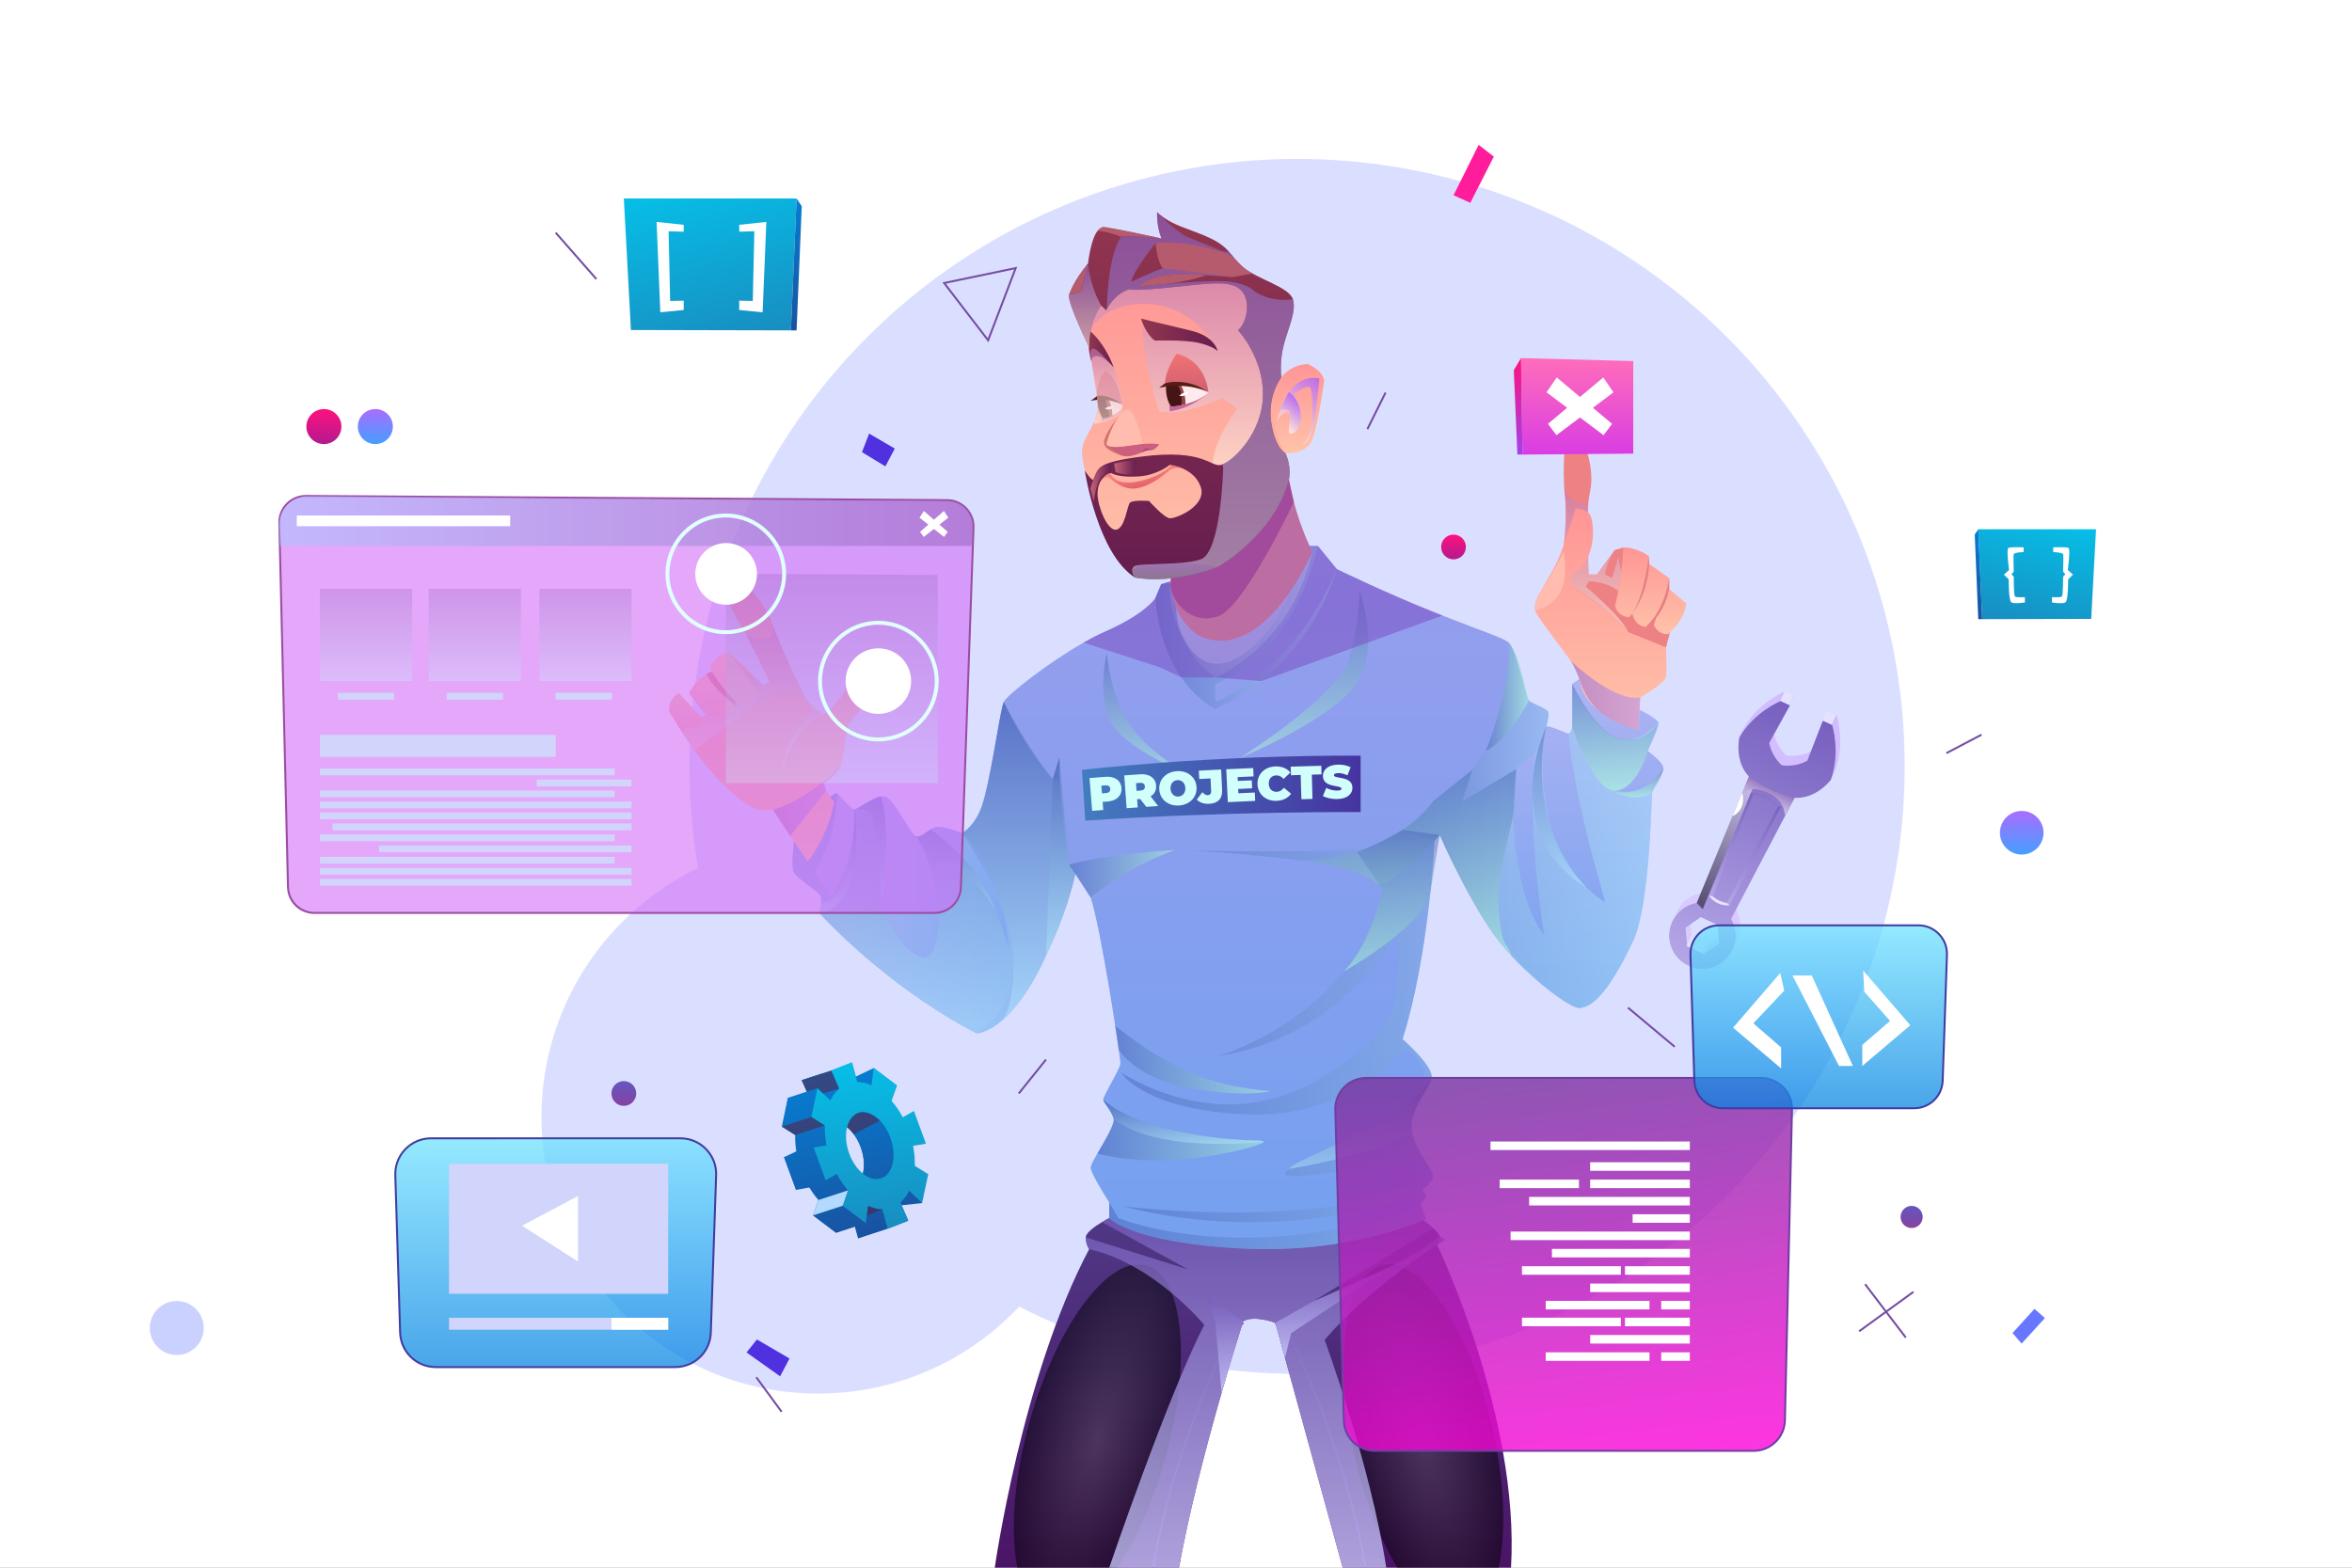 <?xml version="1.0" encoding="UTF-8"?> <!-- Generator: Adobe Illustrator 27.5.0, SVG Export Plug-In . SVG Version: 6.00 Build 0) --> <svg xmlns="http://www.w3.org/2000/svg" xmlns:xlink="http://www.w3.org/1999/xlink" id="Layer_3" x="0px" y="0px" viewBox="0 0 600 400" style="enable-background:new 0 0 600 400;" xml:space="preserve"><rect x="0" y="0" width="600" height="400" fill="#808080" stroke="none"/> <g> <defs> <rect id="SVGID_1_" transform="matrix(-1 -1.224647e-16 1.224647e-16 -1 600 400)" width="600" height="400"></rect> </defs> <clipPath id="SVGID_00000170267770611099405180000017209775521128216198_"> <use xlink:href="#SVGID_1_" style="overflow:visible;"></use> </clipPath> <rect transform="matrix(-1 -1.224647e-16 1.224647e-16 -1 600 400)" style="clip-path:url(#SVGID_00000170267770611099405180000017209775521128216198_);fill:#FFFFFF;" width="600" height="400"></rect> <g style="clip-path:url(#SVGID_00000170267770611099405180000017209775521128216198_);"> <path style="fill:#F1F1F4;" d="M452.049,204.671l-2.531,0.077l-0.064-2.088l-0.098,0.003l-0.748,2.112l-3.611,0.11 c-0.664,0.02-1.231-0.047-1.703-0.2c-0.472-0.154-0.856-0.381-1.153-0.679c-0.296-0.298-0.516-0.665-0.66-1.1 c-0.144-0.434-0.225-0.921-0.241-1.462l-0.056-1.842c-0.017-0.54,0.034-1.032,0.152-1.474c0.118-0.442,0.314-0.821,0.592-1.137 s0.647-0.565,1.109-0.747c0.461-0.182,1.023-0.283,1.688-0.303l6.708-0.204c0.229-0.007,0.348,0.113,0.355,0.358L452.049,204.671z M449.32,198.225c-0.001-0.049-0.018-0.091-0.053-0.127c-0.034-0.036-0.08-0.053-0.137-0.051l-4.104,0.125 c-0.483,0.015-0.825,0.126-1.023,0.332c-0.199,0.207-0.289,0.589-0.272,1.146l0.045,1.499c0.016,0.54,0.129,0.914,0.341,1.121 c0.21,0.207,0.559,0.303,1.042,0.288l4.287-0.131L449.32,198.225z"></path> <path style="fill:#F1F1F4;" d="M437.014,201.525l-3.502,0.106l-0.056-1.819l4.177-0.126l-0.034-1.118 c-0.001-0.041-0.012-0.08-0.034-0.116c-0.022-0.036-0.065-0.053-0.131-0.051l-5.073,0.154c-0.082,0.002-0.122,0.049-0.119,0.139 l0.036,1.191l-0.099,0.003l-2.373-0.801l-0.071-2.322c-0.007-0.245,0.112-0.372,0.358-0.379l9.607-0.292 c0.238-0.007,0.36,0.112,0.368,0.358l0.249,8.207c0.008,0.245-0.107,0.371-0.345,0.379l-9.89,0.3l-0.07-2.321l7.543-0.23 c0.115-0.003,0.17-0.063,0.167-0.177l-0.081-2.678l-0.086,0.003L437.014,201.525z"></path> <path style="fill:#F1F1F4;" d="M418.417,198.979l-0.056-1.843c-0.008-0.262,0.115-0.396,0.369-0.404l7.948-0.241 c0.803-0.024,1.381,0.136,1.737,0.482c0.355,0.346,0.541,0.842,0.561,1.489l0.019,0.626c0.01,0.328-0.018,0.611-0.084,0.851 c-0.065,0.24-0.178,0.444-0.337,0.613c-0.159,0.169-0.366,0.307-0.621,0.412c-0.255,0.106-0.563,0.189-0.921,0.25l-5.336,0.838 c-0.155,0.021-0.258,0.064-0.31,0.127c-0.051,0.063-0.074,0.172-0.069,0.328l0.007,0.245c0.006,0.197,0.044,0.333,0.116,0.408 c0.072,0.076,0.215,0.11,0.428,0.105l7.137-0.217l0.07,2.321l-7.961,0.242c-0.491,0.015-0.906-0.022-1.245-0.11 c-0.339-0.087-0.614-0.225-0.824-0.411c-0.21-0.187-0.365-0.419-0.464-0.699c-0.099-0.279-0.154-0.604-0.165-0.973l-0.021-0.712 c-0.011-0.336,0.014-0.628,0.072-0.875c0.058-0.248,0.162-0.458,0.313-0.631c0.15-0.173,0.348-0.314,0.59-0.424 c0.243-0.109,0.54-0.195,0.891-0.255l5.529-0.942c0.164-0.03,0.273-0.07,0.329-0.121c0.056-0.051,0.081-0.162,0.076-0.335 l-0.007-0.221c-0.004-0.139-0.04-0.244-0.108-0.316c-0.067-0.072-0.188-0.105-0.36-0.1L421,198.629 c-0.099,0.003-0.145,0.054-0.143,0.152l0.03,0.983l-0.099,0.003L418.417,198.979z"></path> <path style="fill:#F1F1F4;" d="M414.898,205.799l-0.271-8.943l2.531-0.077l0.271,8.943L414.898,205.799z"></path> <path style="fill:#F1F1F4;" d="M405.549,203.611c0.003,0.099,0.049,0.146,0.139,0.144l4.238-0.129 c0.483-0.015,0.824-0.131,1.023-0.351c0.198-0.22,0.289-0.6,0.272-1.14l-0.047-1.573c-0.009-0.27-0.041-0.497-0.096-0.68 c-0.054-0.183-0.137-0.328-0.246-0.435c-0.11-0.107-0.25-0.181-0.42-0.221c-0.169-0.039-0.377-0.056-0.622-0.049l-4.274,0.13 c-0.074,0.002-0.109,0.044-0.106,0.126l0.026,0.86l-0.099,0.003l-2.373-0.789l-0.059-1.929c-0.008-0.245,0.108-0.372,0.346-0.379 l6.694-0.203c0.664-0.02,1.231,0.047,1.703,0.201c0.472,0.153,0.855,0.379,1.152,0.678c0.296,0.299,0.517,0.665,0.66,1.099 c0.145,0.434,0.225,0.922,0.241,1.462l0.056,1.843c0.017,0.54-0.034,1.032-0.151,1.474c-0.117,0.442-0.315,0.821-0.593,1.137 c-0.278,0.316-0.647,0.566-1.108,0.747c-0.462,0.182-1.024,0.283-1.688,0.304l-6.732,0.204c-0.204,0.006-0.311-0.105-0.317-0.335 l-0.133-4.386l2.506-0.076l0.003,0.11c-0.014,0.107-0.023,0.232-0.031,0.376c-0.009,0.145-0.011,0.281-0.007,0.412 L405.549,203.611z"></path> <path style="fill:#F1F1F4;" d="M401.445,197.256c0.23-0.007,0.347,0.112,0.355,0.357l0.261,8.575l-2.298,0.07l-0.204-6.72 c-0.004-0.131-0.071-0.195-0.202-0.191l-0.123,0.004c-0.105,0.003-0.183,0.055-0.229,0.154l-3.318,6.52 c-0.07,0.143-0.147,0.238-0.232,0.29c-0.084,0.052-0.212,0.08-0.383,0.085l-3.638,0.11c-0.229,0.008-0.348-0.107-0.354-0.345 l-0.261-8.588l2.297-0.07l0.204,6.732c0.004,0.132,0.072,0.195,0.203,0.191l0.135-0.005c0.099-0.003,0.175-0.055,0.228-0.154 l3.196-6.528c0.062-0.124,0.131-0.216,0.206-0.276c0.077-0.06,0.209-0.092,0.397-0.098L401.445,197.256z"></path> </g> <ellipse transform="matrix(0.707 -0.707 0.707 0.707 -41.328 291.286)" style="clip-path:url(#SVGID_00000170267770611099405180000017209775521128216198_);fill:#DBDFFF;" cx="330.95" cy="195.53" rx="155.018" ry="155.018"></ellipse> <circle style="clip-path:url(#SVGID_00000170267770611099405180000017209775521128216198_);fill-rule:evenodd;clip-rule:evenodd;fill:#DBDFFF;" cx="208.652" cy="285.055" r="70.521"></circle> <g style="clip-path:url(#SVGID_00000170267770611099405180000017209775521128216198_);"> <linearGradient id="SVGID_00000143610176669992814150000002057021179599157925_" gradientUnits="userSpaceOnUse" x1="139.837" y1="275.201" x2="139.837" y2="204.012" gradientTransform="matrix(-0.906 -0.423 -0.423 0.906 675.052 53.742)"> <stop offset="0" style="stop-color:#DBCCFF"></stop> <stop offset="1" style="stop-color:#D1BBFF"></stop> </linearGradient> <path style="fill:url(#SVGID_00000143610176669992814150000002057021179599157925_);" d="M443.727,188.125 c-0.24,1.52,0.429,4.153,3.595,7.495l-13.305,32.248c-2.639,0.454-5.02,2.145-6.237,4.751c-1.982,4.243-0.153,9.282,4.091,11.264 c4.243,1.983,9.282,0.153,11.264-4.09c1.218-2.606,0.987-5.517-0.359-7.833l16.204-30.912c4.695,0.29,7.124-0.964,8.056-2.051 c0.173-0.202,1.176-2.516,1.176-2.516c2.586-7.134,0.333-14.038,0.333-14.038l-2.351-1.098l-3.97,10.223 c-3.285,1.827-6.465,1.186-6.465,1.186l-0.007,0.016c0,0-2.533-2.028-3.239-5.72l5.294-9.604l-2.351-1.098 c0,0-6.741,2.702-10.553,9.264C444.903,185.609,443.778,187.804,443.727,188.125z M431.165,234.2l3.882-2.713l4.293,2.006 l0.41,4.719l-3.882,2.713l-4.293-2.005L431.165,234.2z"></path> <linearGradient id="SVGID_00000018948876750224657520000003489897129305425283_" gradientUnits="userSpaceOnUse" x1="139.833" y1="277.978" x2="139.833" y2="206.789" gradientTransform="matrix(-0.906 -0.423 -0.423 0.906 675.052 53.742)"> <stop offset="0" style="stop-color:#B5A6E7"></stop> <stop offset="1" style="stop-color:#7760BF"></stop> </linearGradient> <path style="fill:url(#SVGID_00000018948876750224657520000003489897129305425283_);" d="M446.147,198.136l-13.305,32.248 c-2.639,0.454-5.02,2.145-6.237,4.751c-1.983,4.243-0.153,9.282,4.09,11.264c4.243,1.982,9.282,0.153,11.264-4.09 c1.218-2.606,0.987-5.517-0.359-7.833l16.204-30.912c5.567,0.344,9.231-4.567,9.231-4.567c2.586-7.134,0.333-14.039,0.333-14.039 l-2.351-1.098l-3.97,10.223c-3.284,1.827-6.465,1.186-6.465,1.186l-0.007,0.016c0,0-2.533-2.028-3.239-5.72l5.293-9.604 l-2.351-1.098c0,0-6.741,2.703-10.553,9.264C443.727,188.125,442.311,194.087,446.147,198.136z M429.99,236.716l3.882-2.713 l4.293,2.006l0.41,4.719l-3.882,2.713l-4.292-2.006L429.99,236.716z"></path> <rect x="465.394" y="181.853" transform="matrix(0.423 -0.906 0.906 0.423 103.264 528.526)" style="fill:#E5E2FF;" width="2.777" height="2.594"></rect> <rect x="454.655" y="176.855" transform="matrix(0.423 -0.906 0.906 0.423 101.593 515.908)" style="fill:#E5E2FF;" width="2.777" height="2.594"></rect> <rect x="431.745" y="238.811" transform="matrix(0.423 -0.906 0.906 0.423 31.284 531.506)" style="fill:#E5E2FF;" width="2.777" height="4.738"></rect> <g> <linearGradient id="SVGID_00000028297718895526790930000013184361423436999605_" gradientUnits="userSpaceOnUse" x1="139.833" y1="260.28" x2="139.833" y2="230.272" gradientTransform="matrix(-0.906 -0.423 -0.423 0.906 675.052 53.742)"> <stop offset="0" style="stop-color:#B5A6E7"></stop> <stop offset="1" style="stop-color:#7760BF"></stop> </linearGradient> <path style="fill:url(#SVGID_00000028297718895526790930000013184361423436999605_);" d="M446.62,202.255l-10.654,26.288 c0,0,1.845,2.626,5.283,2.468l13.087-25.151C454.336,205.86,451.403,202.078,446.62,202.255z M447.193,202.738 c1.099,0.145,2.181,0.46,3.24,0.955c1.412,0.66,2.509,1.502,3.15,2.068l-13.107,24.634c-0.62-0.087-1.226-0.268-1.806-0.539 c-0.731-0.342-1.311-0.777-1.694-1.109L447.193,202.738z"></path> <path style="fill:#E5E2FF;" d="M436.976,228.748l-1.01-0.205c0,0,1.499,2.665,5.283,2.468l-0.773-0.615 C440.476,230.396,438.613,230.179,436.976,228.748z"></path> <linearGradient id="SVGID_00000136383821119237976680000006398002747303690639_" gradientUnits="userSpaceOnUse" x1="135.574" y1="230.873" x2="144.091" y2="230.873" gradientTransform="matrix(-0.906 -0.423 -0.423 0.906 675.052 53.742)"> <stop offset="0" style="stop-color:#8B8BE0"></stop> <stop offset="1" style="stop-color:#A177B7"></stop> </linearGradient> <path style="opacity:0.62;fill:url(#SVGID_00000136383821119237976680000006398002747303690639_);" d="M454.336,205.86 l-0.753-0.098c0,0-2.236-2.321-6.39-3.024l-0.573-0.484c0,0,1.669-0.292,4.269,0.923 C453.489,204.393,454.336,205.86,454.336,205.86z"></path> </g> <linearGradient id="SVGID_00000023251102247264641990000008666155536352253084_" gradientUnits="userSpaceOnUse" x1="139.833" y1="232.85" x2="139.833" y2="227.694" gradientTransform="matrix(-0.906 -0.423 -0.423 0.906 675.052 53.742)"> <stop offset="0" style="stop-color:#FFFFFF"></stop> <stop offset="1" style="stop-color:#A177B7"></stop> </linearGradient> <path style="opacity:0.62;fill:url(#SVGID_00000023251102247264641990000008666155536352253084_);" d="M457.805,203.564 c0,0-6.294-1.119-11.658-5.428l-1.702,4.124c0,0,1.93-1.91,6.165-0.184c4.954,2.019,4.683,6.004,4.683,6.004L457.805,203.564z"></path> <linearGradient id="SVGID_00000181799260186610506070000008867777517676724658_" gradientUnits="userSpaceOnUse" x1="144.337" y1="263.343" x2="144.337" y2="230.262" gradientTransform="matrix(-0.906 -0.423 -0.423 0.906 675.052 53.742)"> <stop offset="0" style="stop-color:#000000"></stop> <stop offset="1" style="stop-color:#FFFFFF"></stop> </linearGradient> <path style="opacity:0.5;fill:url(#SVGID_00000181799260186610506070000008867777517676724658_);" d="M444.445,202.26 c1.207-0.867,2.59-0.894,2.59-0.894l-12.666,30.595l-1.527-1.577L444.445,202.26z"></path> <path style="fill:#FFFFFF;" d="M444.445,202.26c0,0,1.329,4.088-2.487,6.027L444.445,202.26z"></path> </g> <g style="clip-path:url(#SVGID_00000170267770611099405180000017209775521128216198_);"> <g> <linearGradient id="SVGID_00000047018841466703877180000003962679910506091164_" gradientUnits="userSpaceOnUse" x1="280.3" y1="400" x2="280.3" y2="310.79" gradientTransform="matrix(-1 0 0 1 600 0)"> <stop offset="0.011" style="stop-color:#4B1567"></stop> <stop offset="1" style="stop-color:#4F3885"></stop> </linearGradient> <path style="fill:url(#SVGID_00000047018841466703877180000003962679910506091164_);" d="M253.768,400h47.002 c4.92-27.32,16.36-62.87,16.36-62.87c2.78-1.65,8.21,0.38,8.21,0.38L342.52,400h42.94c2.28-38.56-18.82-82.33-18.82-82.33 l0.01-0.01c0.07-0.15,0.74-1.49,0.56-2.39c-0.07-0.39-0.79-1.13-1.6-1.86c-1.16-1.06-2.54-2.12-2.54-2.12l-80.11-0.5 c0,0-0.81,0.41-1.84,1.03h-0.01c-1.75,1.06-4.12,2.7-4.12,3.9c0,1.65,0.65,2.72,0.81,2.96l0.04,0.05 C260.663,351.147,253.768,400,253.768,400z"></path> <radialGradient id="SVGID_00000089572198171369580840000002336483505431052965_" cx="232.499" cy="368.65" r="27.028" gradientTransform="matrix(-0.646 0.149 0.385 1.67 371.377 -282.248)" gradientUnits="userSpaceOnUse"> <stop offset="0" style="stop-color:#4B474B"></stop> <stop offset="1" style="stop-color:#000000"></stop> </radialGradient> <path style="opacity:0.5;fill:url(#SVGID_00000089572198171369580840000002336483505431052965_);" d="M345.675,371.946 c5.75,24.922,18.231,43.321,27.877,41.095c9.646-2.225,12.804-24.233,7.054-49.155c-5.75-24.922-18.231-43.321-27.877-41.095 S339.925,347.024,345.675,371.946z"></path> <radialGradient id="SVGID_00000043449235019644253470000006323751805461634701_" cx="351.329" cy="352.809" r="27.027" gradientTransform="matrix(-0.639 -0.179 -0.462 1.65 667.403 -151.745)" gradientUnits="userSpaceOnUse"> <stop offset="0" style="stop-color:#4B474B"></stop> <stop offset="1" style="stop-color:#000000"></stop> </radialGradient> <path style="opacity:0.5;fill:url(#SVGID_00000043449235019644253470000006323751805461634701_);" d="M262.68,362.63 c-6.901,24.628-4.769,46.758,4.764,49.429c9.532,2.671,22.854-15.128,29.755-39.756c6.901-24.628,4.769-46.758-4.764-49.429 C282.904,320.203,269.582,338.003,262.68,362.63z"></path> <g> <path style="fill:#6130A1;" d="M348.08,400.042l0.493-0.084c-5.465-32.199-19.338-59.204-19.477-59.474l-0.058-0.073 l-3.534-3.09l-0.329,0.377l3.498,3.058C329.296,341.975,342.728,368.513,348.08,400.042z"></path> </g> <g> <path style="fill:#6130A1;" d="M294.39,400.042c5.357-31.552,19.159-58.347,19.779-59.538l3.128-2.808l-0.334-0.373 l-3.216,2.908c-0.143,0.271-14.384,27.526-19.85,59.727L294.39,400.042z"></path> </g> <linearGradient id="SVGID_00000029756238143098294310000003497971268153004730_" gradientUnits="userSpaceOnUse" x1="277.16" y1="400" x2="277.16" y2="310.79" gradientTransform="matrix(-1 0 0 1 600 0)"> <stop offset="0" style="stop-color:#CCCCFF"></stop> <stop offset="1" style="stop-color:#755CBB"></stop> </linearGradient> <path style="opacity:0.76;fill:url(#SVGID_00000029756238143098294310000003497971268153004730_);" d="M276.99,315.72 c0,1.65,0.65,2.72,0.81,2.96l0.04,0.05c16.68,3.77,29.37,19.34,29.37,19.34c-9.09,17.44-24.25,61.93-24.25,61.93h17.81 c4.92-27.32,16.36-62.87,16.36-62.87c2.78-1.65,8.21,0.38,8.21,0.38L342.52,400h11.12c-3.98-26.18-15.73-58.14-15.73-58.14 c11.55-13.45,28.73-24.19,28.73-24.19l0.01-0.01l2.04-1.28l-1.48-1.11c-7.43,7.13-31.39,16.44-32.13,16.73l30.53-18.59 c-1.16-1.06-2.54-2.12-2.54-2.12l-80.11-0.5c0,0-0.81,0.41-1.84,1.03L303,323.86L276.99,315.72z"></path> <linearGradient id="SVGID_00000163071609573427787340000002497221783789268119_" gradientUnits="userSpaceOnUse" x1="287.546" y1="355.395" x2="287.546" y2="331.063" gradientTransform="matrix(-1 0 0 1 600 0)"> <stop offset="0" style="stop-color:#CCCCFF"></stop> <stop offset="1" style="stop-color:#755CBB"></stop> </linearGradient> <polygon style="opacity:0.76;fill:url(#SVGID_00000163071609573427787340000002497221783789268119_);" points="317.13,337.13 307.779,331.063 310,337.13 311.628,355.395 "></polygon> <linearGradient id="SVGID_00000007424343065529631290000017898149055984528308_" gradientUnits="userSpaceOnUse" x1="259.363" y1="346.448" x2="259.363" y2="322.609" gradientTransform="matrix(-1 0 0 1 600 0)"> <stop offset="0" style="stop-color:#CCCCFF"></stop> <stop offset="1" style="stop-color:#755CBB"></stop> </linearGradient> <polygon style="opacity:0.76;fill:url(#SVGID_00000007424343065529631290000017898149055984528308_);" points="325.34,337.51 335.08,332 355.934,322.609 329.379,340.158 327.797,346.448 "></polygon> </g> <g> <path style="fill:#FE9083;" d="M298.54,149.65c-0.06,0.43-0.11,0.66-0.11,0.66c0.49,2.04,1.05,3.93,1.66,5.66 c1.96,5.63,4.4,9.63,6.23,12.12c1.59,2.15,2.72,3.18,2.72,3.18c14.59-4.58,21.78-18.85,24.54-25.95 c0.02-0.03,0.03-0.07,0.04-0.11c0.53-1.34,0.88-2.42,1.1-3.12c0,0,0,0,0-0.01c0.17-0.56,0.25-0.87,0.25-0.87 c-0.06-0.12-0.12-0.25-0.18-0.37l-0.03-0.05c-0.24-0.5-0.48-1.01-0.7-1.5c-1.91-4.18-3.18-8.09-4-11.17 c-0.71-2.62-1.09-4.64-1.27-5.71c-0.09-0.55-0.13-0.85-0.13-0.85l-6.8,3.59l-23.43,12.4c0.35,2.15,0.49,4.17,0.5,5.94 c0.02,1.25-0.02,2.37-0.09,3.32c-0.07,1.16-0.19,2.08-0.28,2.68v0.01C298.56,149.56,298.55,149.6,298.54,149.65z"></path> <path style="fill:#CB4D7A;" d="M298.49,149.26c0.02,0.13,0.04,0.26,0.05,0.39c0.05,0.27,0.11,0.53,0.19,0.8c0,0,0,0.01,0.01,0.02 c1.19,4.41,6,8.92,12.07,6.75c6.63-2.37,19.25-29.1,19.25-29.1l-1.27-5.71l-29.95,24.4l-0.33,2.31L298.49,149.26z"></path> </g> <g> <g> <path style="fill:#EE8183;" d="M398.221,144.368c0,0,1.831-10.105,1.01-17.558c-0.821-7.453,0.212-15.916,0.212-15.916 s1.809-0.758,3.136,0c1.326,0.758,4.421,8.463,3.032,14.653c-1.389,6.189-0.316,21.032-0.316,21.032h2.084l4.547-6.253 l2.21-0.632c0,0,12.726,12,12.537,19.137l-1.663,6.347l-15.674-0.537l-10.232-11.684L398.221,144.368z"></path> <linearGradient id="SVGID_00000003088514813389806050000001473225730182887302_" gradientUnits="userSpaceOnUse" x1="178.923" y1="161.819" x2="178.923" y2="139.694" gradientTransform="matrix(-1 0 0 1 600 0)"> <stop offset="0.016" style="stop-color:#FFC2A9"></stop> <stop offset="1" style="stop-color:#FF9595"></stop> </linearGradient> <path style="fill:url(#SVGID_00000003088514813389806050000001473225730182887302_);" d="M414.137,139.695 c0,0-0.329,7.958-2.115,14.779c0,0,0.299,2.795,3.567,2.984l0.805-0.9c0,0,0.569,3.174,3.458,3.41l2.747-2.747l-0.711,2.274 c0,0,0.995,2.416,3.6,2.321c0,0,4.358-3.41,4.642-7.863l-4.308-3.647v-2.795l-5.118-3.6l-0.095-2.037 C420.611,141.874,417.611,139.647,414.137,139.695z"></path> <linearGradient id="SVGID_00000037672896225127145090000010259627570086480562_" gradientUnits="userSpaceOnUse" x1="192.855" y1="161.295" x2="192.855" y2="124.671" gradientTransform="matrix(-1 0 0 1 600 0)"> <stop offset="0" style="stop-color:#FFEADB"></stop> <stop offset="0.994" style="stop-color:#C27CB6"></stop> </linearGradient> <path style="opacity:0.6;fill:url(#SVGID_00000037672896225127145090000010259627570086480562_);" d="M399.049,124.672 c0,0,0.767,1.95,1.857,2.707c1.089,0.758,4.246,1.338,4.246,1.338l0.143,17.862h2.084l4.547-6.253c0,0-2.305,3.568-2.447,6.253 l1.8,0.884l1.563-5.353l0.741,3.852l-0.737,4.793c0,0-2.696-2.32-7.575-2.415l-0.734,1.332c0,0,8.826,7.311,10.863,11.621 c0,0-4.358-5.542-14.305-11.653l-0.947-2.937l-1.257-7.011C398.89,139.694,400.082,129.59,399.049,124.672z"></path> <linearGradient id="SVGID_00000116200770652782653980000013769787438373522075_" gradientUnits="userSpaceOnUse" x1="191.667" y1="186.21" x2="191.667" y2="129.75" gradientTransform="matrix(-1 0 0 1 600 0)"> <stop offset="0.016" style="stop-color:#FFC2A9"></stop> <stop offset="1" style="stop-color:#FF9595"></stop> </linearGradient> <path style="fill:url(#SVGID_00000116200770652782653980000013769787438373522075_);" d="M391.65,155.8 c0.82,2.46,9.41,12.69,10.36,14.91c0.95,2.21,1.52,5.11,1.52,5.11c4.22,9.13,14.43,10.39,14.43,10.39l0.47-8.24 c0,0,5.49-3.16,6.42-4.89l0.01-0.03l0.11-0.29c0.28-1.61,0.04-7.58,0.04-7.58l-9.61-3.89c-4.17-5.4-14.31-11.65-14.31-11.65 l-0.47-2.83c7.28-3.58,6.06-14.41,4.83-15.74c-1.23-1.32-3.5-1.32-3.5-1.32s-2.66,8.71-4.36,12.79 C395.88,146.61,390.83,153.34,391.65,155.8z"></path> <path style="fill:#E28183;" d="M420.611,141.874c0,0-1.074,9.947-4.216,14.684c0,0,3.995-4.958,4.311-12.647L420.611,141.874z"></path> <path style="fill:#E28183;" d="M425.823,147.51c0,0-1.044,8.005-5.971,12.458c0,0,4.362-2.179,5.971-9.663V147.51z"></path> <linearGradient id="SVGID_00000024714904646869851010000014818908965963932333_" gradientUnits="userSpaceOnUse" x1="181.57" y1="177.399" x2="199.322" y2="177.399" gradientTransform="matrix(-1 0 0 1 600 0)"> <stop offset="0.016" style="stop-color:#D1A1D6"></stop> <stop offset="0.994" style="stop-color:#BD89C4"></stop> </linearGradient> <path style="opacity:0.91;fill:url(#SVGID_00000024714904646869851010000014818908965963932333_);" d="M400.678,168.589 c0,0,10.835,10.52,17.752,9.381l-0.47,8.24c0,0-11.371-0.994-15.065-12.955C402.895,173.255,401.565,169.818,400.678,168.589z"></path> </g> <g> <linearGradient id="SVGID_00000026146782371911166320000002791998731664409992_" gradientUnits="userSpaceOnUse" x1="398.996" y1="220.6" x2="398.996" y2="145.099" gradientTransform="matrix(-1 0 0 1 600 0)"> <stop offset="0.016" style="stop-color:#FFC2A9"></stop> <stop offset="1" style="stop-color:#FF9595"></stop> </linearGradient> <path style="fill:url(#SVGID_00000026146782371911166320000002791998731664409992_);" d="M171.64,182.89 c0,0,9.95,18.19,21.6,23.78h3.98l9.19,13.93c0,0,5.94-3.73,6.38-15.98c0,0-2.08-2.17-2.59-4.62c0,0,3.28-2.58,4.17-4.47 c0.88-1.9,1.2-7.58,1.83-9.92c0.63-2.34,6-7.2,7.2-7.83c1.2-0.63,6.63-0.95,6.63-0.95s0.76-1.96,0-2.9 c-0.76-0.95-9.22-4.24-13.83-1.08c0,0-0.32,2.4-0.82,3.67c-0.51,1.26-4.55,5.74-5.18,5.74c-0.63,0-3.35-2.27-4.55-4.04 c-1.15-1.7-7.26-14.87-8.74-19.32c-0.01-0.05-0.02-0.09-0.04-0.13c-0.02-0.07-0.05-0.14-0.06-0.2 c-0.02-0.05-0.03-0.09-0.04-0.13c-0.01-0.02-0.02-0.03-0.02-0.05c-1.14-3.85-7.77-11.24-11.31-13.26c0,0-1.51-0.38-2.33,1.51 c0,0,2.84,8.09,5.81,12.89c0.5,0.81,1.04,1.76,1.6,2.78c0,0,0,0,0.01,0c2.53,4.65,5.38,10.74,5.79,11.63l0.05,0.11l-1.58,0.81 l-4.27-4.05l-4.38-4.15l-10.05,10.61l0.99,1.26l3.14,4.03l-1.59,0.29l-3.7-4.09L171.64,182.89z"></path> <linearGradient id="SVGID_00000078753273353306851280000008022107378817198726_" gradientUnits="userSpaceOnUse" x1="407.916" y1="196.41" x2="407.916" y2="158.9" gradientTransform="matrix(-1 0 0 1 600 0)"> <stop offset="0" style="stop-color:#FFEADB"></stop> <stop offset="0.994" style="stop-color:#C27CB6"></stop> </linearGradient> <path style="opacity:0.6;fill:url(#SVGID_00000078753273353306851280000008022107378817198726_);" d="M173.968,186.757 l3.179,4.672c0,0,17.453-13.459,21.243-14.599s5.18-0.38,5.18-0.38l3.91,4.99c0,0-7.2,6.38-7.83,14.97 c0,0,2.4-10.86,10.55-14.15c-0.63,0-3.35-2.27-4.55-4.04c-1.15-1.7-7.26-14.87-8.74-19.32c0.2,0.76,0.46,2.24-0.16,3.41 c-0.86,1.59-5.92,0.09-6.22,0c-0.01,0-0.01,0-0.01,0l5.8,11.63l0.05,0.11l-1.58,0.81l-4.27-4.05l2.14,4.97l-15.58,2.75 l3.14,4.03l-1.59,0.29L173.968,186.757z"></path> <linearGradient id="SVGID_00000016051378573219241580000006172047149088229278_" gradientUnits="userSpaceOnUse" x1="415.316" y1="183.463" x2="415.316" y2="166.648" gradientTransform="matrix(-1 0 0 1 600 0)"> <stop offset="0" style="stop-color:#FFB0B0"></stop> <stop offset="0.984" style="stop-color:#FFC2A9"></stop> </linearGradient> <path style="fill:url(#SVGID_00000016051378573219241580000006172047149088229278_);" d="M186.137,166.663 c0,0-3.031-0.442-4.989,3.474l0.442,1.263c0,0-2.955,0.579-5.811,5.368c0,0,2.526,4.611,8.779,6.695 c0,0,2.905-0.821,3.411-3.284L187.4,178.6l2.274,1.705c0,0,2.716,0.821,3.916-3.221L186.137,166.663z"></path> <linearGradient id="SVGID_00000139289663346472053670000017389992552958620094_" gradientUnits="userSpaceOnUse" x1="425.069" y1="186.053" x2="425.069" y2="176.832" gradientTransform="matrix(-1 0 0 1 600 0)"> <stop offset="0" style="stop-color:#FFB0B0"></stop> <stop offset="0.984" style="stop-color:#FFC2A9"></stop> </linearGradient> <path style="fill:url(#SVGID_00000139289663346472053670000017389992552958620094_);" d="M170.726,181.632 c0,0-0.632-2.905,2.463-4.8l6,6.632c0,0-0.182,2.126-2.779,2.589C176.41,186.053,172.305,184.663,170.726,181.632z"></path> <linearGradient id="SVGID_00000158750927113027904100000012273405530171124123_" gradientUnits="userSpaceOnUse" x1="385.63" y1="204.431" x2="402.78" y2="204.431" gradientTransform="matrix(-1 0 0 1 600 0)"> <stop offset="0.016" style="stop-color:#D1A1D6"></stop> <stop offset="0.994" style="stop-color:#BD89C4"></stop> </linearGradient> <path style="opacity:0.91;fill:url(#SVGID_00000158750927113027904100000012273405530171124123_);" d="M214.37,195.53 c0,0-6.951,7.757-17.15,11.14l4.395,6.662l9.172-11.647L210.2,200C210.2,200,213.867,197.242,214.37,195.53z"></path> <path style="fill:#E28183;" d="M181.589,171.4c0,0,2.905,4.8,5.811,7.2l0.568,1.579c0,0-5.639-3.806-7.714-8.203 C180.254,171.976,180.926,171.495,181.589,171.4z"></path> </g> <path style="fill:#FFBCAF;" d="M391.65,155.8c0,0,4.645-0.993,6.571-5.044c1.926-4.051,0.669-9.916,0.669-9.916 s-3.636,6.975-5.447,9.357C391.632,152.579,391.145,155.295,391.65,155.8z"></path> </g> <g> <linearGradient id="SVGID_00000113327100516562983460000005385818764949339029_" gradientUnits="userSpaceOnUse" x1="283.542" y1="176.45" x2="283.542" y2="140.84" gradientTransform="matrix(-1 0 0 1 600 0)"> <stop offset="0" style="stop-color:#B4CDF8"></stop> <stop offset="1" style="stop-color:#D3D6FB"></stop> </linearGradient> <path style="fill:url(#SVGID_00000113327100516562983460000005385818764949339029_);" d="M305.04,172.84 c1.35,1.34,2.94,2.54,4.84,3.54c0.04,0.03,0.08,0.05,0.12,0.07c0,0,0.05-0.03,0.14-0.08l0.01-0.01c0.51-0.31,2.25-1.38,4.59-3.14 c6.12-4.61,16.34-13.93,19.26-26.49c0.01-0.02,0.01-0.03,0.02-0.05c0.34-1.49,0.58-3.01,0.7-4.59c0,0,0,0,0-0.01 c0.03-0.41,0.06-0.82,0.07-1.24c0,0-2.03,4.77-5.55,9.92c-4.14,6.06-10.35,12.67-17.77,12.71c-6.42,0.04-9.71-4.35-11.38-8.4 c-0.71-1.72-1.13-3.37-1.35-4.6c-0.01-0.01-0.01-0.02-0.01-0.02c-0.07-0.36-0.12-0.68-0.17-0.95v-0.01 c-0.02-0.14-0.04-0.26-0.05-0.37c-0.06-0.45-0.08-0.71-0.08-0.71S295.97,163.77,305.04,172.84z"></path> <linearGradient id="SVGID_00000158713184825073037820000018384652593525512122_" gradientUnits="userSpaceOnUse" x1="265.21" y1="158.61" x2="301.874" y2="158.61" gradientTransform="matrix(-1 0 0 1 600 0)"> <stop offset="0" style="stop-color:#B2E8FF"></stop> <stop offset="1" style="stop-color:#4964BB"></stop> </linearGradient> <path style="opacity:0.5;fill:url(#SVGID_00000158713184825073037820000018384652593525512122_);" d="M305.04,172.84 c1.35,1.34,2.94,2.54,4.84,3.54H310l0.14-0.01l0.01-0.01c0.51-0.31,2.25-1.38,4.59-3.14c6.12-4.61,16.34-13.93,19.26-26.49 c0.01-0.02,0.01-0.03,0.02-0.05c0.34-1.49,0.58-3.01,0.7-4.59c0,0,0,0,0-0.01c0.03-0.41,0.06-0.82,0.07-1.24 c0,0-2.03,4.77-5.55,9.92c0,0-4.04,11.1-12.78,16.6c-4.38,2.75-7.7,2.35-10.14,0.73c-2.44-1.61-4.02-4.42-4.95-6.54 c-0.93-2.13-1.23-4.12-1.28-5.58c-0.01-0.33-0.01-0.63,0-0.9c-0.71-1.72-1.13-3.37-1.35-4.6c-0.01-0.01-0.01-0.02-0.01-0.02 c-0.07-0.36-0.12-0.68-0.17-0.95v-0.01c-0.02-0.14-0.04-0.26-0.05-0.37c-0.06-0.45-0.08-0.71-0.08-0.71 S295.97,163.77,305.04,172.84z"></path> <linearGradient id="SVGID_00000106138450219269494900000012138788087496875696_" gradientUnits="userSpaceOnUse" x1="273.058" y1="318.729" x2="273.058" y2="139.29" gradientTransform="matrix(-1 0 0 1 600 0)"> <stop offset="0" style="stop-color:#74A1EF"></stop> <stop offset="1" style="stop-color:#979DEE"></stop> </linearGradient> <path style="fill:url(#SVGID_00000106138450219269494900000012138788087496875696_);" d="M248.88,263.53 c0.11,0.05,0.16,0.08,0.16,0.08c0.82,0.1,3.37-0.46,6.71-3.35l0.01-0.01c0-0.01,0.01-0.02,0.03-0.03 c0.01-0.01,0.02-0.03,0.04-0.04c2.8-2.45,6.16-6.54,9.51-13.24c6.7-13.39,8.62-22.33,8.93-23.89l0.04-0.24l3.91,6.2 c2.65,7.97,7.67,40.95,7.58,42.37c-0.09,1.42-4.45,8.34-4.36,9.19c0,0,0,0.01,0.01,0.02c0.12,0.86,2.08,2.75,2.64,4.81 c0.38,1.37-2.28,5.69-4.15,8.92v0.01c-0.97,1.68-1.72,3.06-1.72,3.58c0,1.51,4.74,8.9,4.74,8.9v3.98l0.07,0.07l0.22,0.2 l0.18,0.15c1.8,1.42,9.43,6.07,33.27,7.35c28.25,1.51,47.07-7.58,47.07-7.58l-1.42-3.89c0,0,1.32-1.13,1.42-1.7 c0.09-0.57-1.04-1.9-1.04-1.9s2.84-1.51,2.84-3.41c0-1.89-5.69-7.76-5.5-12.79c0.19-5.02,4.55-9.47,5.12-12.31 s-7.39-9.85-7.39-9.85c6.82-21.6,8.15-50.59,8.15-50.59l1.32-1.52c0,0,8.15,18.57,15.54,27.66c0.88,1.08,1.81,2.15,2.77,3.18 c2.06,2.23,4.25,4.32,6.36,6.15c5.12,4.46,9.77,7.39,10.95,7.16c1.9-0.38,9.48-15.35,9.13-30.7c-0.16-7.3-4.56-15.47-9.13-22.02 c-0.49-0.7-0.98-1.39-1.48-2.06c-3.24-4.41-6.35-7.87-7.84-9.45c-0.58-0.62-0.91-0.95-0.91-0.95s1.04-3.35,1.75-6.26 c0.01-0.07,0.03-0.14,0.05-0.21c0-0.03,0.01-0.07,0.02-0.1c0.01-0.05,0.02-0.07,0.02-0.07c0.42-1.79,0.68-3.34,0.44-3.72 c-0.63-1.01-4.3-2.15-4.93-2.9c-0.63-0.76-3.28-13.52-5.3-14.91c-1.94-1.33-5.35-2.3-16.72-6.77c-0.56-0.22-1.13-0.44-1.73-0.68 c-12.75-5.05-25.26-11.18-25.26-11.18l-4.8-5.9h-2.14l0.7,1.5l0.03,0.05c-0.34,1.52-0.73,2.98-1.17,4.37 c-0.01,0.04-0.02,0.08-0.04,0.11c-6.6,20.82-23.58,27.53-23.58,27.53c-11.8-8.71-11.57-22.54-11.57-22.54v-1.9l-2.21,0.66 l-1.51,3.6c0,0-2.56,3.98-12.7,8.44c-1.75,0.77-3.63,1.74-5.57,2.85c-9.28,5.27-19.6,13.42-20.39,15.15 c-0.08,0.18-0.17,0.46-0.27,0.86v0.01c-1.09,4.28-3.33,20.31-5.41,26.03c-1.3,3.57-3.35,5.54-4.86,6.56 c-0.01,0.01-0.01,0.01-0.02,0.01c-1.12,0.77-1.94,1.01-1.94,1.01c-0.16,0.88-0.31,1.75-0.45,2.61 C238.75,243.62,247.02,262.23,248.88,263.53z"></path> <linearGradient id="SVGID_00000007400050661756039750000003526233795967853501_" gradientUnits="userSpaceOnUse" x1="198.59" y1="206.915" x2="242.29" y2="206.915" gradientTransform="matrix(-1 0 0 1 600 0)"> <stop offset="0" style="stop-color:#B2E8FF"></stop> <stop offset="1" style="stop-color:#4964BB"></stop> </linearGradient> <path style="opacity:0.5;fill:url(#SVGID_00000007400050661756039750000003526233795967853501_);" d="M357.71,211.77l8.24,2.77 l1.32-1.52c0,0,8.15,18.57,15.54,27.66c0.88,1.08,1.81,2.15,2.77,3.18c2.06,2.23,4.25,4.32,6.36,6.15l6.28-27.07l3.19-20.55 c-3.24-4.41-6.35-7.87-7.84-9.45c-0.58-0.62-0.91-0.95-0.91-0.95s1.04-3.35,1.75-6.26c0.01-0.07,0.03-0.14,0.05-0.21 c0-0.03,0.01-0.07,0.02-0.1c0.01-0.05,0.02-0.07,0.02-0.07c0.42-1.79,0.68-3.34,0.44-3.72c-0.63-1.01-4.3-2.15-4.93-2.9 c-0.63-0.76-3.28-13.52-5.3-14.91c0,0,1.32,12.25-5.69,27.79l-3.41,4.8l-9.98,8.02C365.63,204.43,361.84,209.46,357.71,211.77z"></path> <linearGradient id="SVGID_00000062911851608429352480000002986952301286626472_" gradientUnits="userSpaceOnUse" x1="197.238" y1="257.17" x2="197.238" y2="173.26" gradientTransform="matrix(-1 0 0 1 600 0)"> <stop offset="0" style="stop-color:#74A1EF"></stop> <stop offset="1" style="stop-color:#AEB3F3"></stop> </linearGradient> <path style="fill:url(#SVGID_00000062911851608429352480000002986952301286626472_);" d="M381.55,233.93 c1.77,13.13,21.34,23.24,21.34,23.24c4.36,0,9.23-7.58,13.65-16.93c4.42-9.35,4.69-36.21,4.92-37.87c0.24-1.66,2.7-4.98,2.85-6.4 c0.14-1.42-3.98-4.36-3.98-4.36l0.03-0.07l0.03-0.07c0.43-0.92,2.85-6.11,2.68-7.06c-0.19-1.04-4.82-3.31-4.82-3.31l-0.29,5.11 c0,0-10.78-2.04-14.43-10.39l-0.64-2.56l-1.8,1.2v10.99c0,0-0.37,1.71-0.94,1.71s-4.77-2.1-5.65-1.81 c-0.89,0.29-1.76,6.17-2.94,6.92c-1.17,0.76-4.3,2.94-4.77,3.98c-0.21,0.47-0.23,2.16-0.25,4.15c-0.03,2.44-0.05,5.32-0.41,6.94 C385.46,210.27,379.78,220.79,381.55,233.93z"></path> <linearGradient id="SVGID_00000036251793086801235340000016926508013501717394_" gradientUnits="userSpaceOnUse" x1="341.53" y1="232.986" x2="397.836" y2="232.986" gradientTransform="matrix(-1 0 0 1 600 0)"> <stop offset="0" style="stop-color:#81AAF1"></stop> <stop offset="1" style="stop-color:#AEB3F3"></stop> </linearGradient> <path style="fill:url(#SVGID_00000036251793086801235340000016926508013501717394_);" d="M202.56,222.68 c0.88,1.39,5.3,4.3,6.44,5.44c1.14,1.13,0,4.87,0,4.87c18.57,19.71,37.93,29.58,39.88,30.54c0.11,0.05,0.16,0.08,0.16,0.08 c11.66-7.84,10.66-20.75,6.79-31.63c-3.7-10.44-10.04-19.01-10.32-19.38l-0.01-0.01c0,0,0,0-0.01-0.01 c-0.21-0.08-3.54-1.46-5.92-1.64c-0.79-0.06-1.51,0.25-2.19,0.68c-1.42,0.88-2.62,2.27-3.78,1.69 c-1.71-0.86-5.53-9.89-8.12-10.14c-1.81-0.17-4.32,1.67-5.99,2.72c-0.73,0.46-1.3,0.77-1.58,0.69c-0.95-0.25-4.17-4.11-4.43-4.21 c-0.25-0.11-1.72,0.97-1.72,0.97l1.03,1.28c-1.58,9.1-6.76,15.22-6.76,15.22l-3.47-5.08 C202.56,214.76,201.67,221.29,202.56,222.68z"></path> <linearGradient id="SVGID_00000097476256962571723830000001194566431283600285_" gradientUnits="userSpaceOnUse" x1="361.763" y1="263.621" x2="361.763" y2="179.11" gradientTransform="matrix(-1 0 0 1 600 0)"> <stop offset="0" style="stop-color:#B2E8FF"></stop> <stop offset="1" style="stop-color:#4964BB"></stop> </linearGradient> <path style="opacity:0.5;fill:url(#SVGID_00000097476256962571723830000001194566431283600285_);" d="M202.56,222.68 c0.88,1.39,5.3,4.3,6.44,5.44c1.14,1.13,0,4.87,0,4.87c18.57,19.71,37.93,29.58,39.88,30.54c0.11,0.05,0.16,0.08,0.16,0.08 c1.52,0.19,8.91-1.89,16.3-16.67c6.7-13.39,8.62-22.33,8.93-23.89l0.04-0.24l-1.63-2.21l-2.42-27.28l-1.7,5.49 c-6.44-7.77-12.51-19.7-12.51-19.7l-0.27,0.86v0.01c-1.09,4.28-3.33,20.31-5.41,26.03c-1.3,3.57-3.35,5.54-4.86,6.56l-0.01,0.02 l0.01,0.01c5.93,5.41,8.87,13.19,10.32,19.38c1.33,5.68,1.42,10.03,1.42,10.03s-1.64-7.7-6.82-16.96 c-1.88-3.37-4.62-6.38-7.33-8.85c-2.04-1.86-4.07-3.42-5.72-4.58c-1.42,0.88-2.62,2.27-3.78,1.69 c7.8,11.71,7.61,34.89,0.28,30.47c-7.32-4.42-8.996-13.801-8.996-13.801c1.73-11.43,1.214-24.322-0.176-26.771 c-1.687,0.056-6.518,3.453-6.798,3.373c0.44,13.45-5.88,22.43-5.88,22.43l-4.17-6.45c6.07-10.23,5.62-20.19,5.62-20.19 c-0.25-0.11-1.72,0.97-1.72,0.97l1.03,1.28c-1.58,9.1-6.76,15.22-6.76,15.22l-3.47-5.08 C202.56,214.76,201.67,221.29,202.56,222.68z"></path> <linearGradient id="SVGID_00000132806339852570149180000009706417060363338934_" gradientUnits="userSpaceOnUse" x1="175.69" y1="246.595" x2="317.04" y2="246.595" gradientTransform="matrix(-1 0 0 1 600 0)"> <stop offset="0" style="stop-color:#B2E8FF"></stop> <stop offset="1" style="stop-color:#4964BB"></stop> </linearGradient> <path style="opacity:0.5;fill:url(#SVGID_00000132806339852570149180000009706417060363338934_);" d="M282.96,306.81v3.98 l0.07,0.07l0.22,0.2l0.18,0.15c1.8,1.42,9.43,6.07,33.27,7.35c28.25,1.51,47.07-7.58,47.07-7.58l-1.42-3.89 c0,0,1.32-1.13,1.42-1.7c0.09-0.57-1.04-1.9-1.04-1.9s2.84-1.51,2.84-3.41c0-1.71-4.64-6.66-5.39-11.31 c-0.09-0.5-0.13-0.99-0.11-1.48c0.19-5,4.51-9.43,5.11-12.27c0.01-0.03,0.01-0.04,0.01-0.04c0.57-2.84-7.39-9.85-7.39-9.85 c6.82-21.6,8.15-50.59,8.15-50.59l1.32-1.52c0,0,8.15,18.57,15.54,27.66c7.39,9.1,18.19,16.87,20.08,16.49 c4.36,0,9.23-7.58,13.65-16.93c4.42-9.35,4.69-36.21,4.92-37.87c0.24-1.66,2.7-4.98,2.85-6.4c-4.74,8.15-12.29,5.75-12.29,5.75 c5.47,0.12,8.31-10.11,8.31-10.11l0.03-0.07l0.03-0.07l2.67-7.05c-0.3,0.34-6.55,7.33-12.59,3.02 c-6.19-4.42-9.38-12.98-9.38-12.98v10.99c0,0-0.37,1.71-0.94,1.71c0.37,5.06,1.44,11.22,2.74,17.29 c2.81,13.13,6.66,25.81,6.66,25.81s-10.44-5.68-14.11-20.08c-1.75-6.89-2.04-12.88-1.87-17.24c0.15-3.73,0.64-6.28,0.84-7.21 c0.01-0.07,0.03-0.14,0.05-0.21c0-0.03,0.01-0.07,0.02-0.1c0-0.02,0.01-0.04,0.01-0.05l-1.01,2.14l-1.92,4.76 c-2.23,18.48,2.37,46.33,2.37,46.33c-6.7-8.34-8.09-26.78-7.8-31.26c0.13-2.14,0.3-4.78,0.41-6.94c0.15-2.36,0.25-4.15,0.25-4.15 l-13.71,8.18l2.53-8.02l-9.98,8.02c0,0-8.97,10.8-18.19,12.06c-9.22,1.27-43.07,0.51-43.07,0.51s29.43,1.89,38.02,4.42 c8.59,2.53,10.23,5.43,10.23,5.43c-6.21,31.59-40.58,42.24-41.65,42.56c31.18-4.68,45.69-31.19,45.69-31.19 s0.51,14.91-1.89,20.59c-2.4,5.68-16.55,19.58-34.74,22.48c-1.53,0.24-3.04,0.39-4.53,0.46c-15.34,0.72-28.04-7.12-29.34-7.96 c-0.07-0.05-0.11-0.07-0.11-0.07s0.01,0.02,0.03,0.05c0.49,0.75,6.78,9.59,32.18,10.56c1.54,0.06,3.04,0.05,4.5-0.01 c0.01,0,0.02,0,0.02,0c23.54-0.99,35.53-16.67,35.53-16.67s8.71,4.68,3.15,11.62c-0.06,0.07-0.12,0.15-0.18,0.22 c-1.64,1.89-5.25,4.2-9.52,6.58c-0.12,0.07-0.24,0.14-0.35,0.2c-5.16,2.85-11.21,5.79-15.89,8.22c-0.03,0.01-0.05,0.02-0.07,0.03 c-2.86,1.49-5.21,2.77-6.52,3.73c-0.01,0-0.01,0.01-0.01,0.01c-1.32,0.96-1.59,1.58-0.3,1.73c6.57,0.76,31.45-4.67,32.46-3.16 c1.01,1.52-1.23,5.43-1.23,5.43c-22.84,11.32-71.71,5.74-73.25,5.57c40.9,10.47,74.36-2.79,74.36-2.79l-1.11,3.92 c0,0-18.22,6.31-39.69,6.82c-21.48,0.5-34.87-4.99-34.87-4.99L282.96,306.81z"></path> <linearGradient id="SVGID_00000060722235308070481990000014953283258627822774_" gradientUnits="userSpaceOnUse" x1="300.305" y1="222.941" x2="327.323" y2="222.941" gradientTransform="matrix(-1 0 0 1 600 0)"> <stop offset="0" style="stop-color:#B2FFD5"></stop> <stop offset="1" style="stop-color:#4964BB"></stop> </linearGradient> <path style="opacity:0.5;fill:url(#SVGID_00000060722235308070481990000014953283258627822774_);" d="M299.695,216.874 c0,0-16.268,0.884-27.018,3.726l5.544,8.409C278.221,229.009,286.558,221.674,299.695,216.874z"></path> <linearGradient id="SVGID_00000150806148414716485460000013462188186198958248_" gradientUnits="userSpaceOnUse" x1="275.8" y1="270.358" x2="315.506" y2="270.358" gradientTransform="matrix(-1 0 0 1 600 0)"> <stop offset="0" style="stop-color:#B2FFD5"></stop> <stop offset="1" style="stop-color:#4964BB"></stop> </linearGradient> <path style="opacity:0.5;fill:url(#SVGID_00000150806148414716485460000013462188186198958248_);" d="M284.494,261.713 c0,0,10.148,8.466,20.127,12.382c9.979,3.916,19.579,4.295,19.579,4.295s-5.737,1.705-19.853-0.568 c-14.116-2.274-18.946-9.919-18.946-9.919L284.494,261.713z"></path> <linearGradient id="SVGID_00000059281423451125332870000009294056939402297270_" gradientUnits="userSpaceOnUse" x1="277.639" y1="288.312" x2="320.06" y2="288.312" gradientTransform="matrix(-1 0 0 1 600 0)"> <stop offset="0" style="stop-color:#B2FFD5"></stop> <stop offset="1" style="stop-color:#4964BB"></stop> </linearGradient> <path style="opacity:0.5;fill:url(#SVGID_00000059281423451125332870000009294056939402297270_);" d="M279.94,294.32v0.01 c18.78,4.85,42.62-2.11,42.42-2.96c-0.2-0.85-6.53,0.38-21.21-2.56c-14.23-2.85-19.39-7.91-19.7-8.22 c0.12,0.86,2.08,2.75,2.64,4.81C284.47,286.77,281.81,291.09,279.94,294.32z"></path> <linearGradient id="SVGID_00000049911169932871169520000005282424101724813209_" gradientUnits="userSpaceOnUse" x1="241.13" y1="243.86" x2="241.13" y2="196.25" gradientTransform="matrix(-1 0 0 1 600 0)"> <stop offset="0" style="stop-color:#B2FFD5"></stop> <stop offset="1" style="stop-color:#4964BB"></stop> </linearGradient> <path style="opacity:0.5;fill:url(#SVGID_00000049911169932871169520000005282424101724813209_);" d="M330.95,219.42 c16.04,1.63,20.36,6.1,20.36,6.1c4.51,0.57,14.64-10.98,14.64-10.98l1.32-1.52c0,0,8.15,18.57,15.54,27.66 c0.88,1.08,1.81,2.15,2.77,3.18l-1.05-2.36c0,0-1.72-0.82-2.22-9.85c-0.51-9.02,3.79-22.48,3.82-24.31s0.66-11.09,0.66-11.09 l-13.71,8.18l2.53-8.02l-9.98,8.02c0,0-3.91,5.88-13.78,10.78C342.54,219.84,332.1,219.47,330.95,219.42z"></path> <linearGradient id="SVGID_00000171690833271190271210000006875288127411217573_" gradientUnits="userSpaceOnUse" x1="244.963" y1="247.862" x2="244.963" y2="211.772" gradientTransform="matrix(-1 0 0 1 600 0)"> <stop offset="0" style="stop-color:#B2FFD5"></stop> <stop offset="1" style="stop-color:#4964BB"></stop> </linearGradient> <path style="opacity:0.5;fill:url(#SVGID_00000171690833271190271210000006875288127411217573_);" d="M367.27,213.02 l-9.556-1.248c0,0-3.821,2.531-11.487,5.651l6.393,9.427c0,0-2.536,13.439-9.816,21.012c0,0,19.321-10.731,22.037-19.755 L367.27,213.02z"></path> <linearGradient id="SVGID_00000150788881894559778500000016706552860678626201_" gradientUnits="userSpaceOnUse" x1="187.925" y1="201.727" x2="187.925" y2="174.46" gradientTransform="matrix(-1 0 0 1 600 0)"> <stop offset="0" style="stop-color:#B2FFD5"></stop> <stop offset="1" style="stop-color:#4964BB"></stop> </linearGradient> <path style="opacity:0.5;fill:url(#SVGID_00000150788881894559778500000016706552860678626201_);" d="M423.06,184.42l-2.73,7.19 c0,0-2.785,9.704-8.31,10.11c-5.525,0.406-10.93-16.27-10.93-16.27v-10.99c0,0,5.878,12.603,12.226,14.024 C419.663,189.905,423.06,184.42,423.06,184.42z"></path> <linearGradient id="SVGID_00000108272939642896805680000002148852042328869796_" gradientUnits="userSpaceOnUse" x1="209.99" y1="177.715" x2="220.979" y2="177.715" gradientTransform="matrix(-1 0 0 1 600 0)"> <stop offset="0" style="stop-color:#B2FFD5"></stop> <stop offset="1" style="stop-color:#4964BB"></stop> </linearGradient> <path style="opacity:0.5;fill:url(#SVGID_00000108272939642896805680000002148852042328869796_);" d="M390.01,178.73 c0,0-4.926,9.849-10.989,12.881c0,0,7.21-17.497,5.689-27.79C384.71,163.82,387.36,165.47,390.01,178.73z"></path> <linearGradient id="SVGID_00000044887560347532310670000006638516710560475828_" gradientUnits="userSpaceOnUse" x1="329.447" y1="243.86" x2="329.447" y2="193.32" gradientTransform="matrix(-1 0 0 1 600 0)"> <stop offset="0" style="stop-color:#B2E8FF"></stop> <stop offset="1" style="stop-color:#4964BB"></stop> </linearGradient> <path style="opacity:0.76;fill:url(#SVGID_00000044887560347532310670000006638516710560475828_);" d="M270.26,193.32l-1.7,5.49 l-1.725,45.05c0,0,4.368-8.571,7.435-20.81l-1.593-2.45C272.677,220.6,270.004,203.619,270.26,193.32z"></path> <linearGradient id="SVGID_00000109022195113663298790000005823101010296477878_" gradientUnits="userSpaceOnUse" x1="386.268" y1="232.99" x2="386.268" y2="206.58" gradientTransform="matrix(-1 0 0 1 600 0)"> <stop offset="0" style="stop-color:#B2E8FF"></stop> <stop offset="1" style="stop-color:#4964BB"></stop> </linearGradient> <path style="opacity:0.5;fill:url(#SVGID_00000109022195113663298790000005823101010296477878_);" d="M217.91,206.58 c0,0,0.962,22.13-8.443,24.044L209,232.99C209,232.99,221.167,232.539,217.91,206.58z"></path> <linearGradient id="SVGID_00000067201562480132351150000004165923672940394894_" gradientUnits="userSpaceOnUse" x1="356.316" y1="231.81" x2="356.316" y2="211.62" gradientTransform="matrix(-1 0 0 1 600 0)"> <stop offset="0" style="stop-color:#B2E8FF"></stop> <stop offset="1" style="stop-color:#4964BB"></stop> </linearGradient> <path style="opacity:0.3;fill:url(#SVGID_00000067201562480132351150000004165923672940394894_);" d="M233.6,213.31 c0,0,0.36,0.793,3.78-1.69c0,0,11.83,8.379,16.388,20.19c0,0-7.292-10.851-11.172-12.025c-3.88-1.174-4.817,3.156-4.817,3.156 S236.244,216.841,233.6,213.31z"></path> <linearGradient id="SVGID_00000141441515671380008770000004722329539012157370_" gradientUnits="userSpaceOnUse" x1="182.217" y1="203.468" x2="182.217" y2="195.97" gradientTransform="matrix(-1 0 0 1 600 0)"> <stop offset="0" style="stop-color:#B2FFD5"></stop> <stop offset="1" style="stop-color:#4964BB"></stop> </linearGradient> <path style="opacity:0.5;fill:url(#SVGID_00000141441515671380008770000004722329539012157370_);" d="M424.31,195.97 c0,0-4.552,8.39-13.078,5.757c0,0,5.109,3.444,10.228,0.643C421.46,202.37,424.637,196.917,424.31,195.97z"></path> <linearGradient id="SVGID_00000175320146479875009600000012798541142275104642_" gradientUnits="userSpaceOnUse" x1="202.246" y1="226.327" x2="202.246" y2="185.35" gradientTransform="matrix(-1 0 0 1 600 0)"> <stop offset="0" style="stop-color:#B2E8FF"></stop> <stop offset="1" style="stop-color:#4964BB"></stop> </linearGradient> <path style="opacity:0.5;fill:url(#SVGID_00000175320146479875009600000012798541142275104642_);" d="M394.5,185.35 c0,0-6.258,23.399,10.068,40.977c0,0-10.605-5.443-13.007-18.043C389.158,195.684,394.5,185.35,394.5,185.35z"></path> <linearGradient id="SVGID_00000049916319310478773720000014135261392935719052_" gradientUnits="userSpaceOnUse" x1="307.67" y1="197.484" x2="307.67" y2="166.648" gradientTransform="matrix(-1 0 0 1 600 0)"> <stop offset="0" style="stop-color:#B2FFD5"></stop> <stop offset="1" style="stop-color:#4964BB"></stop> </linearGradient> <path style="opacity:0.5;fill:url(#SVGID_00000049916319310478773720000014135261392935719052_);" d="M282.36,166.648 c0,0,0.705,10.562,5.767,18.141c5.062,7.579,15.104,12.695,15.104,12.695s-12.6-4.642-18.379-11.179 C279.074,179.768,282.36,166.648,282.36,166.648z"></path> <linearGradient id="SVGID_00000096739545525384615530000014305619090807232703_" gradientUnits="userSpaceOnUse" x1="267.272" y1="193.316" x2="267.272" y2="150.756" gradientTransform="matrix(-1 0 0 1 600 0)"> <stop offset="0" style="stop-color:#B2FFD5"></stop> <stop offset="1" style="stop-color:#4964BB"></stop> </linearGradient> <path style="opacity:0.5;fill:url(#SVGID_00000096739545525384615530000014305619090807232703_);" d="M346.81,150.756 c0,0,0,8.832-2.842,17.832c-2.842,9.001-27.512,24.727-27.512,24.727s25.427-10.563,30.354-20.06 C351.737,163.758,346.81,150.756,346.81,150.756z"></path> <linearGradient id="SVGID_00000120542502811619554710000010981776162058647455_" gradientUnits="userSpaceOnUse" x1="252.901" y1="201.1" x2="323.986" y2="201.1" gradientTransform="matrix(-1 0 0 1 600 0)"> <stop offset="0" style="stop-color:#4634A0"></stop> <stop offset="1" style="stop-color:#427CC0"></stop> </linearGradient> <path style="fill:url(#SVGID_00000120542502811619554710000010981776162058647455_);" d="M347.099,192.815V207.2 c0,0-33.11-0.267-70.237,2.192l-0.848-12.947C276.014,196.445,308.291,192.618,347.099,192.815z"></path> <linearGradient id="SVGID_00000135654926456276269810000005536719866908817050_" gradientUnits="userSpaceOnUse" x1="259.03" y1="160.08" x2="305.29" y2="160.08" gradientTransform="matrix(-1 0 0 1 600 0)"> <stop offset="0" style="stop-color:#B2E8FF"></stop> <stop offset="1" style="stop-color:#4964BB"></stop> </linearGradient> <path style="opacity:0.5;fill:url(#SVGID_00000135654926456276269810000005536719866908817050_);" d="M294.71,152.67 c0.78,9.3,3.61,15.78,6.63,20.15c4.16,6,8.66,8.05,8.66,8.05c4.5-1.96,8.4-4.4,11.76-7.09c14.26-11.4,18.86-27.2,19.21-28.5 c-6.02,14.54-14.86,23.35-21.56,28.31c-5.4,4.01-9.41,5.52-9.41,5.52v-4.65c1.07-0.4,2.11-0.86,3.1-1.36 c11.8-5.95,18-18.35,20.9-26.37c0.01-0.02,0.01-0.03,0.02-0.05c1.57-4.34,2.18-7.39,2.18-7.39h-2.14l0.7,1.5l0.03,0.05 c-0.34,1.52-0.73,2.98-1.17,4.37c-0.01,0.04-0.02,0.08-0.04,0.11c-6.6,20.82-23.58,27.53-23.58,27.53 c-11.8-8.71-11.57-22.54-11.57-22.54v-1.9l-2.21,0.66L294.71,152.67z"></path> <linearGradient id="SVGID_00000145743238435207526350000014816526766964192131_" gradientUnits="userSpaceOnUse" x1="377.951" y1="229.979" x2="377.951" y2="203.207" gradientTransform="matrix(-1 0 0 1 600 0)"> <stop offset="0" style="stop-color:#B2E8FF"></stop> <stop offset="1" style="stop-color:#4964BB"></stop> </linearGradient> <path style="opacity:0.3;fill:url(#SVGID_00000145743238435207526350000014816526766964192131_);" d="M224.708,203.207 c0,0,3.208,10.477,0.176,26.771c0,0-1.516-20.653-2.653-22.453c-1.137-1.8-4.322-0.946-4.322-0.946 S222.921,203.815,224.708,203.207z"></path> <linearGradient id="SVGID_00000074415545250018198860000009346979616078361498_" gradientUnits="userSpaceOnUse" x1="340.11" y1="260.18" x2="340.11" y2="179.11" gradientTransform="matrix(-1 0 0 1 600 0)"> <stop offset="0" style="stop-color:#B2E8FF"></stop> <stop offset="1" style="stop-color:#4964BB"></stop> </linearGradient> <path style="opacity:0.5;fill:url(#SVGID_00000074415545250018198860000009346979616078361498_);" d="M255.83,260.18 c2.8-2.45,6.16-6.54,9.51-13.24c6.7-13.39,8.62-22.33,8.93-23.89l-1.59-2.45l-2.13-20.6l-1.99-1.19c0,0-7.11-7.85-12.51-19.7 c-0.08,0.18-0.17,0.46-0.27,0.86v0.01c-1.09,4.28-3.33,20.31-5.41,26.03c-1.3,3.57-3.35,5.54-4.86,6.56 c0,0,12.31,18.26,12.91,31.29C258.95,255.72,256.31,259.58,255.83,260.18z"></path> <linearGradient id="SVGID_00000151507906314692275710000007704705769939074444_" gradientUnits="userSpaceOnUse" x1="252.95" y1="298.26" x2="252.95" y2="275.02" gradientTransform="matrix(-1 0 0 1 600 0)"> <stop offset="0" style="stop-color:#B2E8FF"></stop> <stop offset="1" style="stop-color:#4964BB"></stop> </linearGradient> <path style="opacity:0.5;fill:url(#SVGID_00000151507906314692275710000007704705769939074444_);" d="M328.92,298.26 c0,0,22.19-3.64,31.25-9.48c0,0,0.01,0,0.01-0.01c-0.09-0.5-0.13-0.99-0.11-1.48c0.19-5,4.51-9.43,5.11-12.27 c-0.1,0.27-0.75,1.77-3.9,4.47c-1.99,1.71-5,3.91-9.52,6.58c-0.12,0.07-0.24,0.14-0.35,0.2c-6.4,3.78-11.91,6.34-15.89,8.22 c-0.03,0.01-0.05,0.02-0.07,0.03c-3.58,1.68-5.9,2.79-6.52,3.73C328.92,298.25,328.92,298.26,328.92,298.26z"></path> <linearGradient id="SVGID_00000049198488996646677520000003090763752318698891_" gradientUnits="userSpaceOnUse" x1="298.095" y1="291.876" x2="298.095" y2="280.59" gradientTransform="matrix(-1 0 0 1 600 0)"> <stop offset="0" style="stop-color:#B2E8FF"></stop> <stop offset="1" style="stop-color:#4964BB"></stop> </linearGradient> <path style="opacity:0.5;fill:url(#SVGID_00000049198488996646677520000003090763752318698891_);" d="M281.45,280.59 c0.12,0.86,2.08,2.75,2.64,4.81c0,0,8.14,8.62,38.27,5.97c-0.2-0.85-6.53,0.38-21.21-2.56 C286.92,285.96,281.76,280.9,281.45,280.59z"></path> <g> <path style="fill:#D1FFFC;" d="M286.093,201.072c0.14,1.938-1.26,3.266-3.6,3.446c-0.404,0.031-0.809,0.063-1.213,0.094 c0.053,0.686,0.107,1.371,0.16,2.057c-0.943,0.074-1.886,0.149-2.829,0.225c-0.225-2.789-0.45-5.579-0.673-8.369 c1.357-0.11,2.714-0.217,4.071-0.321C284.366,198.022,285.952,199.135,286.093,201.072z M283.226,201.286 c-0.046-0.61-0.448-0.952-1.232-0.892c-0.345,0.027-0.691,0.054-1.036,0.081c0.051,0.654,0.102,1.307,0.152,1.961 c0.345-0.027,0.69-0.054,1.035-0.08C282.927,202.295,283.272,201.896,283.226,201.286z"></path> <path style="fill:#D1FFFC;" d="M290.853,203.859c-0.256,0.018-0.512,0.036-0.769,0.053c0.049,0.702,0.098,1.404,0.147,2.106 c-0.943,0.066-1.886,0.133-2.829,0.202c-0.202-2.791-0.403-5.583-0.604-8.374c1.357-0.099,2.715-0.194,4.072-0.288 c2.357-0.162,3.934,0.964,4.058,2.902c0.078,1.209-0.441,2.156-1.416,2.738c0.646,0.822,1.29,1.645,1.934,2.469 c-1.007,0.065-2.014,0.132-3.021,0.2C291.902,205.197,291.378,204.528,290.853,203.859z M290.837,199.749 c-0.346,0.024-0.691,0.048-1.037,0.072c0.045,0.654,0.091,1.308,0.136,1.962c0.345-0.024,0.69-0.048,1.035-0.072 c0.782-0.054,1.13-0.45,1.089-1.06C292.02,200.04,291.621,199.695,290.837,199.749z"></path> <path style="fill:#D1FFFC;" d="M295.734,201.441c-0.164-2.537,1.737-4.512,4.495-4.677c2.758-0.165,4.878,1.57,5.016,4.108 c0.138,2.539-1.763,4.492-4.495,4.656C298.019,205.691,295.898,203.979,295.734,201.441z M302.38,201.035 c-0.075-1.305-0.965-2.046-2.015-1.983c-1.049,0.063-1.846,0.905-1.766,2.21c0.08,1.305,0.97,2.043,2.015,1.98 C301.659,203.179,302.455,202.34,302.38,201.035z"></path> <path style="fill:#D1FFFC;" d="M305.303,204.016c0.475-0.627,0.951-1.254,1.428-1.88c0.475,0.527,0.91,0.78,1.378,0.755 c0.589-0.031,0.895-0.407,0.86-1.09c-0.055-1.062-0.109-2.124-0.164-3.186c-0.957,0.05-1.914,0.101-2.871,0.153 c-0.038-0.71-0.077-1.421-0.115-2.132c1.898-0.104,3.796-0.202,5.694-0.296c0.083,1.717,0.167,3.434,0.251,5.151 c0.112,2.3-1.044,3.484-3.297,3.602C307.159,205.163,306.045,204.792,305.303,204.016z"></path> <path style="fill:#D1FFFC;" d="M320.114,202.218c0.029,0.711,0.059,1.422,0.088,2.133c-2.327,0.096-4.654,0.201-6.981,0.312 c-0.134-2.795-0.267-5.591-0.4-8.386c2.293-0.11,4.586-0.213,6.879-0.308c0.029,0.711,0.058,1.422,0.087,2.133 c-1.355,0.056-2.711,0.115-4.066,0.177c0.015,0.328,0.029,0.655,0.044,0.983c1.189-0.054,2.379-0.106,3.568-0.156 c0.028,0.679,0.056,1.358,0.085,2.037c-1.187,0.05-2.374,0.102-3.561,0.156c0.017,0.368,0.033,0.735,0.05,1.102 C317.31,202.337,318.712,202.276,320.114,202.218z"></path> <path style="fill:#D1FFFC;" d="M320.792,200.125c-0.106-2.576,1.817-4.469,4.54-4.568c1.657-0.06,2.983,0.496,3.851,1.547 c-0.583,0.551-1.164,1.103-1.745,1.655c-0.516-0.606-1.119-0.945-1.879-0.918c-1.183,0.043-1.949,0.888-1.9,2.171 c0.049,1.282,0.873,2.067,2.05,2.025c0.758-0.027,1.333-0.408,1.805-1.048c0.616,0.511,1.23,1.022,1.844,1.534 c-0.793,1.106-2.068,1.749-3.711,1.808C322.951,204.429,320.898,202.702,320.792,200.125z"></path> <path style="fill:#D1FFFC;" d="M331.805,197.73c-0.825,0.025-1.649,0.051-2.474,0.078c-0.024-0.731-0.047-1.462-0.07-2.194 c2.604-0.085,5.207-0.16,7.811-0.226c0.018,0.731,0.036,1.463,0.054,2.194c-0.825,0.021-1.649,0.043-2.474,0.065 c0.056,2.066,0.113,4.132,0.169,6.198c-0.944,0.026-1.887,0.053-2.831,0.082C331.929,201.863,331.867,199.796,331.805,197.73z"></path> <path style="fill:#D1FFFC;" d="M337.473,203.105c0.287-0.695,0.574-1.39,0.862-2.085c0.805,0.449,1.869,0.724,2.795,0.704 c0.806-0.017,1.09-0.191,1.085-0.479c-0.022-1.058-4.657-0.101-4.735-3.227c-0.039-1.558,1.247-2.865,3.872-2.921 c1.137-0.024,2.315,0.193,3.206,0.669c-0.274,0.689-0.547,1.378-0.82,2.066c-0.841-0.404-1.629-0.592-2.365-0.576 c-0.833,0.018-1.093,0.264-1.087,0.551c0.022,1.005,4.672,0.071,4.726,3.168c0.026,1.535-1.258,2.852-3.86,2.907 C339.749,203.913,338.325,203.6,337.473,203.105z"></path> </g> </g> <path style="opacity:0.5;fill:#7A4AC0;" d="M276.44,163.96l19.26,6.24l5.64,2.62l0.03,0.01l3.67,0.01l4.96,0.01l3.1,0.25 l1.64,0.12l4.67,0.37l2.35,0.19l23.1-8.36l4.13-1.49l19-6.88c-0.56-0.22-1.13-0.44-1.73-0.68c-12.75-5.05-25.26-11.18-25.26-11.18 l-4.8-5.9h-2.14c-1.91-4.18-3.18-8.09-4-11.17l-1.27-5.71c-0.09-0.55-0.13-0.85-0.13-0.85l-6.8,3.59l-22.93,18.34 c0.02,1.25-0.02,2.37-0.09,3.32l-0.33,2.31c-0.06-0.45-0.08-0.71-0.08-0.71l-2.21,0.66l-1.51,3.6c0,0-2.56,3.98-12.7,8.44 C280.26,161.88,278.38,162.85,276.44,163.96z"></path> <g> <linearGradient id="SVGID_00000076591123129566074860000008160437613353546161_" gradientUnits="userSpaceOnUse" x1="297.598" y1="146.812" x2="297.598" y2="69.605" gradientTransform="matrix(-1 0 0 1 600 0)"> <stop offset="0.016" style="stop-color:#FFC2A9"></stop> <stop offset="1" style="stop-color:#FF9595"></stop> </linearGradient> <path style="fill:url(#SVGID_00000076591123129566074860000008160437613353546161_);" d="M291.11,146.39 c0,0,8.98,2.02,18.89-2.78s18.24-18.95,18.75-22.48c0.5-3.54-3.79-12.76-3.79-19.96c0-7.2,3.53-19.58-2.4-26.28 c-5.94-6.69-33.22-7.7-42.07,0.89c0,0-2.74,6.88-2.74,10.77c0,0.94,0.17,2.32,0.42,3.91c0.08,0.59,0.19,1.22,0.29,1.87 c0.79,4.71,1.88,10.46,1.37,12.98c-0.18,0.88-0.46,1.69-0.79,2.46v0.01c-1.09,2.52-2.71,4.53-3,6.71 C275.66,117.34,279.48,137.55,291.11,146.39z"></path> <linearGradient id="SVGID_00000145739314807847402920000016482976591332874168_" gradientUnits="userSpaceOnUse" x1="268.816" y1="115.657" x2="268.816" y2="92.895" gradientTransform="matrix(-1 0 0 1 600 0)"> <stop offset="0.016" style="stop-color:#FFC2A9"></stop> <stop offset="1" style="stop-color:#FF9595"></stop> </linearGradient> <path style="fill:url(#SVGID_00000145739314807847402920000016482976591332874168_);" d="M325.033,99.137 c0,0,2.451-6.147,8.609-6.242c0,0,3.6,1.421,4.168,4.169c0,0-1.326,9.947-2.842,14.589c-1.516,4.642-7.074,3.971-7.074,3.971 S323.056,108.221,325.033,99.137z"></path> <linearGradient id="SVGID_00000011730230720049837140000013524994189255569061_" gradientUnits="userSpaceOnUse" x1="308.329" y1="124.265" x2="309.283" y2="119.296" gradientTransform="matrix(-1 0 0 1 600 0)"> <stop offset="0" style="stop-color:#E1616A"></stop> <stop offset="1" style="stop-color:#FF8883"></stop> </linearGradient> <path style="fill:url(#SVGID_00000011730230720049837140000013524994189255569061_);" d="M301.366,119.392 c0,0-2.051-0.16-2.935,0.503c-0.884,0.663-4.105,3.789-8.179,4.642c-4.074,0.853-6.806-2.616-7.674-2.794 c-0.867-0.178-1.822,1.05-1.822,1.05s0.374-1.417,2.495-2.063c0,0,0.859,3.267,6.763,2.149c5.904-1.118,8.416-3.742,8.416-3.742 l0.3-0.537C298.732,118.6,300.396,118.946,301.366,119.392z"></path> <linearGradient id="SVGID_00000083074725891903118210000009615232855610246073_" gradientUnits="userSpaceOnUse" x1="299.714" y1="120.463" x2="299.714" y2="70.726" gradientTransform="matrix(-1 0 0 1 600 0)"> <stop offset="0" style="stop-color:#FFEADB"></stop> <stop offset="0.994" style="stop-color:#C27CB6"></stop> </linearGradient> <path style="opacity:0.6;fill:url(#SVGID_00000083074725891903118210000009615232855610246073_);" d="M310.08,88.799L310,88.167 c0,0-5.89-10.336-17.543-10.62c-11.653-0.284-14.285,7.018-14.285,7.018l-2.158-3.277l4.917-9.994l34.237-0.568l8.337,6.726 l1.053,16.466l-3.706,21.739l-9.019,4.806l-2.546-2.258c0.94-7.279,6.354-13.929,6.354-13.929l-3.947-2.741 c0,0-10.137,4.907-15.995,3.438c0,0-4.405-12.858-4.153-22.384C291.547,82.589,306.563,84.811,310.08,88.799z"></path> <linearGradient id="SVGID_00000097463946980046100990000009734370326847475629_" gradientUnits="userSpaceOnUse" x1="289.399" y1="85.426" x2="308.938" y2="85.426" gradientTransform="matrix(-1 0 0 1 600 0)"> <stop offset="0.006" style="stop-color:#651D4F"></stop> <stop offset="1" style="stop-color:#93364F"></stop> </linearGradient> <path style="fill:url(#SVGID_00000097463946980046100990000009734370326847475629_);" d="M310.601,89.564 c0,0-0.568-3.723-6.853-5.213c-6.999-1.659-12.686-3.062-12.686-3.062s1.239,4.083,3.573,5.614c0,0,7.406-0.269,11.155,0.583 C309.538,88.338,310.601,89.564,310.601,89.564z"></path> <linearGradient id="SVGID_00000029025416092758184760000009539905291676874117_" gradientUnits="userSpaceOnUse" x1="315.858" y1="89.204" x2="322.279" y2="89.204" gradientTransform="matrix(-1 0 0 1 600 0)"> <stop offset="0.006" style="stop-color:#651D4F"></stop> <stop offset="1" style="stop-color:#93364F"></stop> </linearGradient> <path style="fill:url(#SVGID_00000029025416092758184760000009539905291676874117_);" d="M278.172,84.565 c0,0,3.554,2.74,5.97,9.277c0,0-2.321-3.032-4.453-2.984c-1.461,0.033-1.227,1.475-1.227,1.475S277.01,88.426,278.172,84.565z"></path> <linearGradient id="SVGID_00000121982029672255124920000003381359968440262533_" gradientUnits="userSpaceOnUse" x1="297.289" y1="100.095" x2="297.289" y2="90.242" gradientTransform="matrix(-1 0 0 1 600 0)"> <stop offset="0" style="stop-color:#CF6074"></stop> <stop offset="1" style="stop-color:#F37270"></stop> </linearGradient> <path style="fill:url(#SVGID_00000121982029672255124920000003381359968440262533_);" d="M308.253,100.095 c0,0-0.379-7.863-8.053-9.853c0,0-2.747,3.553-3.032,7.579C297.168,97.821,301.242,97.063,308.253,100.095z"></path> <linearGradient id="SVGID_00000124845169910003716710000006210004491587843478_" gradientUnits="userSpaceOnUse" x1="316.942" y1="103.221" x2="316.942" y2="94.647" gradientTransform="matrix(-1 0 0 1 600 0)"> <stop offset="0" style="stop-color:#CF6074"></stop> <stop offset="1" style="stop-color:#FF817F"></stop> </linearGradient> <path style="fill:url(#SVGID_00000124845169910003716710000006210004491587843478_);" d="M286.274,103.221 c0,0-0.621-6.26-4.216-8.574c0,0-2.45,1.836-2.196,7.076C279.862,101.723,282.01,100.947,286.274,103.221z"></path> <path style="fill:#FFEBED;" d="M308.253,100.095c0,0-2.495,3.063-9.474,3.663c0,0-1.33-2.024-1.202-5.985 C297.577,97.772,303.99,97.158,308.253,100.095z"></path> <path style="fill:#FFEBED;" d="M286.274,103.221v0.916c0,0-1.074,2.242-4.926,2.621c0,0-1.242-1.935-1.346-5.072 C280.001,101.686,282.453,101.074,286.274,103.221z"></path> <path style="fill:#914343;" d="M300.792,97.61c0,0,1.769,2.153,1.611,5.547c0,0-2.321,0.546-3.624,0.601 c0,0-1.527-2.126-1.202-5.985C297.577,97.772,299.606,97.336,300.792,97.61z"></path> <path style="fill:#914343;" d="M282.617,101.793c0,0,1.004,1.073,1.194,4.365c0,0-1.374,0.6-2.463,0.6 c0,0-1.403-1.992-1.346-5.072C280.001,101.686,280.98,101.313,282.617,101.793z"></path> <path style="fill:#451414;" d="M301.366,103.393c0,0,0.634-4.249-1.798-5.873l-1.991,0.253c0,0-0.661,3.364,1.202,5.985 C298.779,103.758,300.757,103.533,301.366,103.393z"></path> <path style="fill:#451414;" d="M281.738,101.605c0,0,0.9,1.886,1.321,4.83c0,0-0.693,0.283-1.711,0.323 c0,0-1.364-1.667-1.346-5.072C280.001,101.686,281.038,101.41,281.738,101.605z"></path> <path style="fill:#571D0F;" d="M308.253,100.095c0,0-4.642-2.7-12.553-1.161l1.468-1.113 C297.168,97.821,302.805,96.068,308.253,100.095z"></path> <path style="fill:#571D0F;" d="M286.274,103.221c0,0-3.722-1.976-8.063-0.931l1.789-1.324 C279.999,100.966,282.91,100.521,286.274,103.221z"></path> <path style="fill:#FFFFFF;" d="M303.232,100.095c0,0-1.263-0.278-2.4,0.872C300.832,100.966,302.388,101.424,303.232,100.095z"></path> <path style="fill:#FFFFFF;" d="M284.568,103.758c0,0-1.979-0.385-2.663,0.518C281.905,104.276,282.964,105.004,284.568,103.758z"></path> <path style="fill:#C6659C;" d="M307.786,100.554c0,0-3.607,3.567-9.386,4.42l-0.149-2.104l0.528,0.889 C298.779,103.758,304.335,103.429,307.786,100.554z"></path> <path style="fill:#C6659C;" d="M286.274,104.137c0,0-0.642,2.305-5.342,3.347l0.151-1.129l0.264,0.402 C281.347,106.758,284.687,106.332,286.274,104.137z"></path> <path style="fill:#CB5F7D;" d="M295.7,113.358c0,0-1.753-0.379-4.974,0c-3.221,0.379-6.843,1.263-8.821,0 c0,0,2.629,2.632,4.905,3.032c2.277,0.4,5.747-1.6,5.747-1.6l1.516,0.026C294.074,114.816,295.242,114.242,295.7,113.358z"></path> <path style="fill:#9F4A8B;" d="M293.852,114.812c0,0-0.789-0.507-1.452-0.38c-0.663,0.126-1.338,1.092-1.338,1.092 S292.462,114.782,293.852,114.812z"></path> <path style="fill:#FFBCAF;" d="M281.905,113.358c-0.842-0.821,3.516-8.583,5.6-8.871c2.084-0.287,4.042,8.702,4.042,8.702 s-2.899,0.406-5.71,0.783C283.026,114.349,281.905,113.358,281.905,113.358z"></path> <linearGradient id="SVGID_00000070097800323960960080000002443214194786803121_" gradientUnits="userSpaceOnUse" x1="317.748" y1="108.21" x2="317.748" y2="88.917" gradientTransform="matrix(-1 0 0 1 600 0)"> <stop offset="0" style="stop-color:#FFEADB"></stop> <stop offset="0.994" style="stop-color:#C27CB6"></stop> </linearGradient> <path style="opacity:0.6;fill:url(#SVGID_00000070097800323960960080000002443214194786803121_);" d="M278.79,88.92 c1.18-0.15,5.35,4.92,5.35,4.92s2.65,8.21,2.13,10.64c-0.52,2.44-6.96,3.73-6.96,3.73l-0.27-0.43v-0.01 c0.33-0.77,0.61-1.58,0.79-2.46c0.51-2.52-0.58-8.27-1.37-12.98c0,0-0.26-0.97-0.29-1.87C278.14,89.7,278.25,88.98,278.79,88.92z "></path> <linearGradient id="SVGID_00000058552359828810945330000004120098750142140344_" gradientUnits="userSpaceOnUse" x1="298.634" y1="147.783" x2="298.634" y2="54.15" gradientTransform="matrix(-1 0 0 1 600 0)"> <stop offset="0.006" style="stop-color:#651D4F"></stop> <stop offset="1" style="stop-color:#93364F"></stop> </linearGradient> <path style="fill:url(#SVGID_00000058552359828810945330000004120098750142140344_);" d="M276.73,120.05 c0.14,0.94,3.35,21.16,12.72,27.27c0.01,0.01,0.01,0.01,0.01,0.01s8.47,2.09,21.35-2.71c0,0,14.48-8.29,17.98-22.21 c0,0,0.81-3.28-0.9-6.79c0,0-2.43-1.04-3.54-7.41c-1.25-7.11,2.52-11.97,2.52-11.97s-0.52-3.85,0.61-8.21 c1.14-4.36,3.29-8.59,2.34-11.68c-0.95-3.1-8.87-5.06-12.47-7.99c-0.63-0.52-1.15-1.01-1.59-1.49c0,0-0.01-0.01-0.03-0.03 c-0.01-0.01-0.04-0.03-0.06-0.06c-0.47-0.5-0.86-0.99-1.24-1.47l-0.39-0.47l-0.37-0.44c-1.07-1.24-2.37-2.43-5.13-3.72 c-5.48-2.54-9.35-2.93-13.31-6.48c-0.03-0.03-0.05-0.05-0.05-0.05s-0.19,3.6,1.14,6.72c0,0-12.13-2.74-14.97-2.74 s-3.79,9.09-3.79,9.09l-0.01,0.01c-0.21,0.29-3.6,4.84-4.82,7.96c-0.67,1.69,5.2,13.63,5.2,13.63s-0.66-5.68,2.94-10.89 l1.33,1.23c0,0,0.05-0.12,0.16-0.32c0.55-1.02,2.5-4.21,5.9-5.08c0,0,0,0.66,10.71-0.48c10.7-1.13,15.06-1.7,17.62,0.76 c2.56,2.47,1.61,8.24-0.76,10.23c0,0,6.54,6.92,6.35,16.68c-0.18,9.39-7.27,16.36-10.28,17.53c-0.11,0.05-0.23,0.09-0.33,0.12 c-2.78,0.76-4.18-4.23-20.53-2.08c-11.55,1.51-10.73,2.96-12.06,5.74C278.63,123,276.89,120.3,276.73,120.05z M279.99,126.18 c-0.08-4.3,2.97-5.69,3.54-5.43c0.56,0.25,2.27,1.12,7.01,0.81c4.73-0.31,7.89-2.96,7.89-2.96s6.11,0.63,7.85,5.56 c1.75,4.92-6.33,8.21-7.85,8.08c-1.51-0.12-5.3-4.42-5.3-4.42s-4.11-0.31-4.87,0.44c-0.75,0.76-1.23,6.51-3.5,6.89 C282.48,135.53,280.04,129.17,279.99,126.18z"></path> <path style="fill:#D2726C;" d="M285.349,106.214c0,0-4.083,5.07-3.693,6.976c0.426,2.087,5.155,3.2,5.155,3.2 s-3.792-1.308-4.568-3.2C282.242,113.189,283.216,109.348,285.349,106.214z"></path> <linearGradient id="SVGID_00000018195499961873543810000017605682448727887015_" gradientUnits="userSpaceOnUse" x1="323.227" y1="88.82" x2="323.227" y2="67.22" gradientTransform="matrix(-1 0 0 1 600 0)"> <stop offset="0" style="stop-color:#FFEADB"></stop> <stop offset="0.994" style="stop-color:#8860C7"></stop> </linearGradient> <path style="opacity:0.6;fill:url(#SVGID_00000018195499961873543810000017605682448727887015_);" d="M277.93,88.82 c0,0-0.66-5.68,2.94-10.89c-2.89-5.16-3.31-10.71-3.31-10.71l-0.01,0.01c-0.98,2.41-1.54,7.1-1.54,7.1l-3.28,0.86 C272.06,76.88,277.93,88.82,277.93,88.82z"></path> <linearGradient id="SVGID_00000120554461139882709140000013210201784464925356_" gradientUnits="userSpaceOnUse" x1="293.792" y1="147.783" x2="293.792" y2="54.15" gradientTransform="matrix(-1 0 0 1 600 0)"> <stop offset="0" style="stop-color:#CCC2DB"></stop> <stop offset="0.994" style="stop-color:#8860C7"></stop> </linearGradient> <path style="opacity:0.6;fill:url(#SVGID_00000120554461139882709140000013210201784464925356_);" d="M282.36,78.84 c0.55-1.02,2.5-4.21,5.9-5.08c0,0,0,0.66,10.71-0.48c10.7-1.13,15.06-1.7,17.62,0.76c2.56,2.47,1.61,8.24-0.76,10.23 c0,0,6.54,6.92,6.35,16.68c-0.18,9.39-7.27,16.36-10.28,17.53l0.14,1.04c0,0-0.53,21.5-5.76,23.21 c-5.22,1.7-16.06,0.82-17.07,1.83c-0.96,0.96,0.14,2.61,0.24,2.76c0.01,0.01,0.01,0.01,0.01,0.01s8.47,2.09,21.35-2.71 c0,0,14.48-8.29,17.98-22.21c0,0,0.81-3.28-0.9-6.79c0,0-2.43-1.04-3.54-7.41c-1.25-7.11,2.52-11.97,2.52-11.97 s-0.52-3.85,0.61-8.21c1.14-4.36,3.29-8.59,2.34-11.68c-6.06,0.95-10.04-2.21-10.04-2.21s-1.06-1.47-5.75-2.23 c-4.69-0.76-23.54,1.14-23.54,1.14s1.89-1.57,5.87-2.61c3.76-0.99,16.6,0.16,17.98,0.27c-1.47-0.26-16.03-2.76-17.69-2.26 c-1.76,0.52-8.06,3.41-8.06,3.41c0.57-2.89,6.21-9.85,6.21-9.85s7.96,0.14,13.17,1.23c4.65,0.97,7.2,3.1,7.7,3.54l-1.24-1.47 l-0.39-0.47l-0.37-0.44l-1.82-0.31l-9.14-3.69c-3.07-1.64-7-5.7-7.48-6.2c-0.03-0.03-0.05-0.05-0.05-0.05s-0.19,3.6,1.14,6.72 c-7.72-0.95-10.33-0.47-10.33-0.47C282.48,65.37,282.36,78.84,282.36,78.84z"></path> <linearGradient id="SVGID_00000176747460368898646060000003724899463864422564_" gradientUnits="userSpaceOnUse" x1="300.07" y1="147.761" x2="300.07" y2="143.738" gradientTransform="matrix(-1 0 0 1 600 0)"> <stop offset="0" style="stop-color:#776D7E"></stop> <stop offset="1" style="stop-color:#9D68C2"></stop> </linearGradient> <path style="opacity:0.5;fill:url(#SVGID_00000176747460368898646060000003724899463864422564_);" d="M310.81,144.62 c0,0-4.733-1.123-11.875-0.835c-7.142,0.288-11.247,0.317-9.475,3.545C289.46,147.33,298.43,149.356,310.81,144.62z"></path> <path style="fill:#B55B6D;" d="M285.99,60.4c0,0-4.342-1.694-6.056-1.415c0,0,0.679-0.906,1.389-1.095 c0.71-0.189,14.996,2.98,14.996,2.98S287.412,59.832,285.99,60.4z"></path> <path style="fill:#B55B6D;" d="M294.8,62.01c0,0,0.341,4.728,1.85,6.44l17.69,2.26l5.193-0.915c0,0-2.009-0.858-4.217-3.435 C313.107,63.783,301.574,61.252,294.8,62.01z"></path> <path style="fill:#B55B6D;" d="M277.56,67.22c0,0-1.44,4.65-1.55,7.11l-3.28,0.86C272.73,75.19,273.725,71.672,277.56,67.22z"></path> <linearGradient id="SVGID_00000177467559554682987240000016357155941393849990_" gradientUnits="userSpaceOnUse" x1="272.13" y1="110.262" x2="261.935" y2="97.771" gradientTransform="matrix(-1 0 0 1 600 0)"> <stop offset="0" style="stop-color:#FFEADB"></stop> <stop offset="0.994" style="stop-color:#B060F4"></stop> </linearGradient> <path style="opacity:0.8;fill:url(#SVGID_00000177467559554682987240000016357155941393849990_);" d="M325.763,107.484 c0,0,1.243-5.968,4.293-8.921c3.049-2.953,6.523-2.005,6.523-2.005s-0.947,11.068-1.942,13.768c-0.995,2.7-2.51,3.41-2.51,3.41 s2.132-1.867,2.416-5.528c0.284-3.661,0.379-8.825-0.426-9.44c-0.805-0.615-4.06,1.786-4.06,1.786s1.028,1.259,1.644,4.521 c0.616,3.262-1.658,5.63-2.511,5.583c-0.853-0.047,0.047-3.774-0.095-4.847S327.058,104.974,325.763,107.484z"></path> <linearGradient id="SVGID_00000119838291973955619890000001773609841429441706_" gradientUnits="userSpaceOnUse" x1="273.198" y1="108.653" x2="268.181" y2="102.507" gradientTransform="matrix(-1 0 0 1 600 0)"> <stop offset="0" style="stop-color:#FFEADB"></stop> <stop offset="0.994" style="stop-color:#B060F4"></stop> </linearGradient> <path style="opacity:0.8;fill:url(#SVGID_00000119838291973955619890000001773609841429441706_);" d="M328.805,100.065 c0,0,3.329,2.188,2.97,6.674c-0.359,4.487-2.923,4.29-2.932,3.349c-0.009-0.942,0.488-3.366,0.228-4.738 c-0.261-1.372-2.474-0.751-2.474-0.751S328.055,101.038,328.805,100.065z"></path> <path style="fill:#B55B6D;" d="M307.757,70.24c0,0-5.049,1.722-10.588,2.211s-6.678,0.599-6.678,0.599s2.226-2.16,6.968-2.81 C302.2,69.59,307.757,70.24,307.757,70.24z"></path> <linearGradient id="SVGID_00000090987916824125109370000017443356563762881726_" gradientUnits="userSpaceOnUse" x1="316.597" y1="123.139" x2="321.834" y2="123.139" gradientTransform="matrix(-1 0 0 1 600 0)"> <stop offset="0.006" style="stop-color:#651D4F"></stop> <stop offset="1" style="stop-color:#C46376"></stop> </linearGradient> <path style="fill:url(#SVGID_00000090987916824125109370000017443356563762881726_);" d="M283.355,120.463 c0,0-2.416,0-3.367,3.032c-0.758,2.417-0.967,4.5-0.967,4.5l-0.856-3.323c0,0,1.116-4.208,2.277-5.156 c0.836-0.682,2.275-1.375,2.96-1.208L283.355,120.463z"></path> <linearGradient id="SVGID_00000181077633633598792090000015029734724484097202_" gradientUnits="userSpaceOnUse" x1="310.132" y1="119.245" x2="315.78" y2="119.245" gradientTransform="matrix(-1 0 0 1 600 0)"> <stop offset="0.006" style="stop-color:#651D4F"></stop> <stop offset="1" style="stop-color:#C46376"></stop> </linearGradient> <path style="fill:url(#SVGID_00000181077633633598792090000015029734724484097202_);" d="M289.868,117.432l-0.408,3.6 c0,0-2.944,0.237-4.892-0.569l-0.349-2.179C284.22,118.284,287.974,117.337,289.868,117.432z"></path> </g> </g> <g style="clip-path:url(#SVGID_00000170267770611099405180000017209775521128216198_);"> <path style="opacity:0.6;fill:#D26DF7;" d="M248.342,134.615l-3.22,91.796c-0.128,3.641-3.117,6.527-6.76,6.527H80.23 c-3.673,0-6.675-2.931-6.762-6.603l-2.213-92.869c-0.091-3.815,2.99-6.95,6.807-6.925l163.565,1.074 C245.438,127.639,248.476,130.806,248.342,134.615z"></path> <g> <path style="fill:#9B4CA2;" d="M73.218,226.34l-2.213-92.869c-0.046-1.913,0.668-3.718,2.01-5.084 c1.342-1.365,3.148-2.09,5.049-2.098l163.565,1.074c1.911,0.013,3.692,0.779,5.016,2.159c1.322,1.379,2.015,3.191,1.947,5.101 l-3.22,91.795c-0.134,3.796-3.213,6.769-7.01,6.769H80.23C76.39,233.188,73.31,230.18,73.218,226.34z M73.371,128.738 c-1.246,1.268-1.908,2.944-1.866,4.721l2.213,92.869c0.084,3.507,3.006,6.359,6.513,6.359h158.132 c3.526,0,6.386-2.761,6.51-6.286l3.22-91.795c0.063-1.774-0.58-3.456-1.809-4.737c-1.229-1.281-2.883-1.993-4.658-2.005 L78.06,126.79c-0.015,0-0.029,0-0.044,0C76.255,126.79,74.607,127.481,73.371,128.738z"></path> </g> <linearGradient id="SVGID_00000000927758097704899910000011530618700248116902_" gradientUnits="userSpaceOnUse" x1="351.796" y1="132.946" x2="528.854" y2="132.946" gradientTransform="matrix(-1 0 0 1 600 0)"> <stop offset="0" style="stop-color:#9D68C2"></stop> <stop offset="1" style="stop-color:#AEC2FF"></stop> </linearGradient> <path style="opacity:0.6;fill:url(#SVGID_00000000927758097704899910000011530618700248116902_);" d="M248.106,139.29H71.442 l-0.284-4.841c-0.251-4.281,3.171-7.881,7.459-7.847l163.502,1.292c3.413,0.027,6.148,2.836,6.084,6.249L248.106,139.29z"></path> <linearGradient id="SVGID_00000122719215248136606060000006250806914383335563_" gradientUnits="userSpaceOnUse" x1="387.814" y1="199.82" x2="387.814" y2="146.417" gradientTransform="matrix(-1 0 0 1 600 0)"> <stop offset="0" style="stop-color:#CCEDFF"></stop> <stop offset="1" style="stop-color:#9D68C2"></stop> </linearGradient> <polygon style="opacity:0.3;fill:url(#SVGID_00000122719215248136606060000006250806914383335563_);" points="239.224,146.696 239.224,199.82 185.148,199.82 185.148,146.417 "></polygon> <linearGradient id="SVGID_00000102530520781160334120000003997553934457372848_" gradientUnits="userSpaceOnUse" x1="478.873" y1="173.784" x2="478.873" y2="150.261" gradientTransform="matrix(-1 0 0 1 600 0)"> <stop offset="0" style="stop-color:#CCEDFF"></stop> <stop offset="1" style="stop-color:#9D68C2"></stop> </linearGradient> <polygon style="opacity:0.3;fill:url(#SVGID_00000102530520781160334120000003997553934457372848_);" points="109.366,173.783 132.889,173.783 132.889,150.261 109.366,150.261 "></polygon> <linearGradient id="SVGID_00000150073305814482583430000017112179363245949844_" gradientUnits="userSpaceOnUse" x1="506.626" y1="173.784" x2="506.626" y2="150.261" gradientTransform="matrix(-1 0 0 1 600 0)"> <stop offset="0" style="stop-color:#CCEDFF"></stop> <stop offset="1" style="stop-color:#9D68C2"></stop> </linearGradient> <polygon style="opacity:0.3;fill:url(#SVGID_00000150073305814482583430000017112179363245949844_);" points="81.612,173.783 105.135,173.783 105.135,150.261 81.612,150.261 "></polygon> <linearGradient id="SVGID_00000000220006922957055200000005524357688614967469_" gradientUnits="userSpaceOnUse" x1="450.656" y1="173.784" x2="450.656" y2="150.261" gradientTransform="matrix(-1 0 0 1 600 0)"> <stop offset="0" style="stop-color:#CCEDFF"></stop> <stop offset="1" style="stop-color:#9D68C2"></stop> </linearGradient> <polygon style="opacity:0.3;fill:url(#SVGID_00000000220006922957055200000005524357688614967469_);" points="137.583,173.783 161.106,173.783 161.106,150.261 137.583,150.261 "></polygon> <rect x="81.612" y="187.498" transform="matrix(-1 -1.224647e-16 1.224647e-16 -1 223.378 380.632)" style="fill:#D1D4FB;" width="60.153" height="5.635"></rect> <rect x="81.612" y="196.073" transform="matrix(-1 -1.224647e-16 1.224647e-16 -1 238.423 393.89)" style="fill:#D1D4FB;" width="75.198" height="1.744"></rect> <rect x="141.716" y="176.783" transform="matrix(-1 -1.224647e-16 1.224647e-16 -1 297.818 355.31)" style="fill:#D1D4FB;" width="14.386" height="1.744"></rect> <rect x="113.934" y="176.783" transform="matrix(-1 -1.224647e-16 1.224647e-16 -1 242.254 355.31)" style="fill:#D1D4FB;" width="14.386" height="1.744"></rect> <rect x="86.181" y="176.783" transform="matrix(-1 -1.224647e-16 1.224647e-16 -1 186.748 355.31)" style="fill:#D1D4FB;" width="14.386" height="1.744"></rect> <rect x="136.916" y="198.907" transform="matrix(-1 -1.224647e-16 1.224647e-16 -1 298.022 399.558)" style="fill:#D1D4FB;" width="24.19" height="1.744"></rect> <rect x="81.612" y="201.708" transform="matrix(-1 -1.224647e-16 1.224647e-16 -1 238.423 405.16)" style="fill:#D1D4FB;" width="75.198" height="1.744"></rect> <rect x="81.612" y="204.509" transform="matrix(-1 -1.224647e-16 1.224647e-16 -1 242.718 410.762)" style="fill:#D1D4FB;" width="79.493" height="1.744"></rect> <rect x="81.612" y="207.31" transform="matrix(-1 -1.224647e-16 1.224647e-16 -1 242.718 416.363)" style="fill:#D1D4FB;" width="79.493" height="1.744"></rect> <rect x="81.612" y="218.633" transform="matrix(-1 -1.224647e-16 1.224647e-16 -1 238.423 439.01)" style="fill:#D1D4FB;" width="75.198" height="1.744"></rect> <rect x="81.612" y="221.434" transform="matrix(-1 -1.224647e-16 1.224647e-16 -1 242.718 444.612)" style="fill:#D1D4FB;" width="79.493" height="1.744"></rect> <rect x="81.612" y="224.235" transform="matrix(-1 -1.224647e-16 1.224647e-16 -1 242.718 450.214)" style="fill:#D1D4FB;" width="79.493" height="1.744"></rect> <rect x="84.811" y="210.111" transform="matrix(-1 -1.224647e-16 1.224647e-16 -1 245.916 421.965)" style="fill:#D1D4FB;" width="76.295" height="1.744"></rect> <rect x="81.612" y="212.911" transform="matrix(-1 -1.224647e-16 1.224647e-16 -1 238.423 427.567)" style="fill:#D1D4FB;" width="75.198" height="1.744"></rect> <rect x="96.7" y="215.712" transform="matrix(-1 -1.224647e-16 1.224647e-16 -1 257.806 433.169)" style="fill:#D1D4FB;" width="64.406" height="1.744"></rect> <g> <path style="fill:#E0FFFF;" d="M208.69,173.784c0-8.482,6.9-15.384,15.383-15.384c8.482,0,15.384,6.901,15.384,15.384 c0,8.482-6.901,15.383-15.384,15.383C215.591,189.167,208.69,182.266,208.69,173.784z M209.69,173.784 c0,7.931,6.452,14.383,14.383,14.383c7.932,0,14.384-6.452,14.384-14.383c0-7.931-6.452-14.384-14.384-14.384 C216.143,159.4,209.69,165.852,209.69,173.784z"></path> </g> <circle style="fill:#FFFFFF;" cx="224.074" cy="173.783" r="8.36"></circle> <g> <path style="fill:#E0FFFF;" d="M169.765,146.417c0-8.482,6.9-15.384,15.383-15.384c8.482,0,15.384,6.901,15.384,15.384 c0,8.482-6.901,15.383-15.384,15.383C176.665,161.801,169.765,154.9,169.765,146.417z M170.765,146.417 c0,7.931,6.452,14.383,14.383,14.383c7.932,0,14.384-6.452,14.384-14.383c0-7.931-6.452-14.384-14.384-14.384 C177.217,132.034,170.765,138.486,170.765,146.417z"></path> </g> <ellipse transform="matrix(0.987 -0.163 0.163 0.987 -21.37 32.101)" style="fill:#FFFFFF;" cx="185.148" cy="146.417" rx="7.867" ry="7.867"></ellipse> <g> <polygon style="fill:#FFFFFF;" points="241.916,132.081 240.792,130.377 234.714,135.704 235.646,137.003 "></polygon> <polygon style="fill:#FFFFFF;" points="234.558,132.081 235.682,130.377 241.76,135.704 240.828,137.003 "></polygon> </g> <rect x="75.716" y="131.534" transform="matrix(-1 -1.224647e-16 1.224647e-16 -1 205.874 265.797)" style="fill:#FFFFFF;" width="54.442" height="2.729"></rect> </g> <g style="clip-path:url(#SVGID_00000170267770611099405180000017209775521128216198_);"> <linearGradient id="SVGID_00000155138292837228946390000018385846208878652851_" gradientUnits="userSpaceOnUse" x1="197.668" y1="115.987" x2="197.668" y2="91.365" gradientTransform="matrix(-1 0 0 1 600 0)"> <stop offset="0" style="stop-color:#D93DE3"></stop> <stop offset="1" style="stop-color:#FF6DBA"></stop> </linearGradient> <polygon style="fill:url(#SVGID_00000155138292837228946390000018385846208878652851_);" points="416.65,92.123 416.65,115.746 388.395,115.987 388.013,91.365 "></polygon> <linearGradient id="SVGID_00000089575544990681794710000009552374815865172646_" gradientUnits="userSpaceOnUse" x1="212.718" y1="115.987" x2="212.718" y2="91.365" gradientTransform="matrix(-1 0 0 1 600 0)"> <stop offset="0" style="stop-color:#A242EA"></stop> <stop offset="1" style="stop-color:#FE117E"></stop> </linearGradient> <polygon style="fill:url(#SVGID_00000089575544990681794710000009552374815865172646_);" points="388.013,91.365 386.169,94.469 387.091,115.965 388.395,115.987 "></polygon> <polygon style="fill:#FFFFFF;" points="411.605,100.096 408.995,96.308 394.885,108.151 397.05,111.038 "></polygon> <polygon style="fill:#FFFFFF;" points="394.523,100.096 397.133,96.308 411.242,108.151 409.078,111.038 "></polygon> </g> <g style="clip-path:url(#SVGID_00000170267770611099405180000017209775521128216198_);"> <linearGradient id="SVGID_00000178911591454109359900000017624442509892370109_" gradientUnits="userSpaceOnUse" x1="193.396" y1="375.37" x2="206.71" y2="269.356" gradientTransform="matrix(-1 0 0 1 600 0)"> <stop offset="0" style="stop-color:#FF06DA"></stop> <stop offset="1" style="stop-color:#7837A0"></stop> </linearGradient> <path style="opacity:0.81;fill:url(#SVGID_00000178911591454109359900000017624442509892370109_);" d="M350.731,370.181h96.689 c4.303,0,7.819-3.436,7.917-7.738l1.805-79.306c0.101-4.443-3.473-8.099-7.917-8.099H348.556c-4.458,0-8.038,3.679-7.916,8.136 l2.175,79.306C342.932,366.766,346.442,370.181,350.731,370.181z"></path> <g> <path style="fill:#713DA2;" d="M342.565,362.486l-2.175-79.307c-0.061-2.224,0.76-4.326,2.311-5.92 c1.551-1.595,3.631-2.473,5.855-2.473h100.669c2.217,0,4.292,0.873,5.841,2.458c1.55,1.586,2.375,3.681,2.325,5.898 l-1.805,79.306c-0.1,4.401-3.764,7.982-8.166,7.982H350.73C346.274,370.431,342.688,366.941,342.565,362.486z M348.556,275.287 c-2.088,0-4.04,0.824-5.497,2.321c-1.456,1.496-2.227,3.471-2.169,5.558l2.175,79.307c0.115,4.182,3.482,7.458,7.666,7.458 h96.689c4.134,0,7.573-3.361,7.666-7.494l1.805-79.306c0.047-2.081-0.728-4.047-2.183-5.536 c-1.455-1.488-3.402-2.308-5.483-2.308H348.556z"></path> </g> <g> <rect x="380.228" y="291.258" transform="matrix(-1 -1.224647e-16 1.224647e-16 -1 811.305 584.693)" style="fill:#FFFFFF;" width="50.85" height="2.177"></rect> <rect x="405.653" y="296.554" transform="matrix(-1 -1.224647e-16 1.224647e-16 -1 836.73 595.285)" style="fill:#FFFFFF;" width="25.425" height="2.177"></rect> <rect x="405.653" y="300.975" transform="matrix(-1 -1.224647e-16 1.224647e-16 -1 836.73 604.127)" style="fill:#FFFFFF;" width="25.425" height="2.177"></rect> <rect x="382.572" y="300.975" transform="matrix(-1 -1.224647e-16 1.224647e-16 -1 785.373 604.127)" style="fill:#FFFFFF;" width="20.228" height="2.177"></rect> <rect x="390.088" y="305.396" transform="matrix(-1 -1.224647e-16 1.224647e-16 -1 821.166 612.969)" style="fill:#FFFFFF;" width="40.989" height="2.177"></rect> <rect x="416.488" y="309.817" transform="matrix(-1 -1.224647e-16 1.224647e-16 -1 847.566 621.811)" style="fill:#FFFFFF;" width="14.589" height="2.177"></rect> <rect x="388.257" y="323.08" transform="matrix(-1 -1.224647e-16 1.224647e-16 -1 801.745 648.337)" style="fill:#FFFFFF;" width="25.232" height="2.177"></rect> <rect x="385.351" y="314.238" transform="matrix(-1 -1.224647e-16 1.224647e-16 -1 816.429 630.653)" style="fill:#FFFFFF;" width="45.726" height="2.177"></rect> <rect x="395.899" y="318.659" transform="matrix(-1 -1.224647e-16 1.224647e-16 -1 826.976 639.495)" style="fill:#FFFFFF;" width="35.179" height="2.177"></rect> <rect x="414.53" y="323.08" transform="matrix(-1 -1.224647e-16 1.224647e-16 -1 845.608 648.337)" style="fill:#FFFFFF;" width="16.547" height="2.177"></rect> <rect x="405.653" y="327.501" transform="matrix(-1 -1.224647e-16 1.224647e-16 -1 836.73 657.179)" style="fill:#FFFFFF;" width="25.425" height="2.177"></rect> <rect x="423.783" y="331.922" transform="matrix(-1 -1.224647e-16 1.224647e-16 -1 854.86 666.022)" style="fill:#FFFFFF;" width="7.295" height="2.177"></rect> <rect x="394.32" y="331.922" transform="matrix(-1 -1.224647e-16 1.224647e-16 -1 815.102 666.022)" style="fill:#FFFFFF;" width="26.463" height="2.177"></rect> <rect x="388.257" y="336.213" transform="matrix(-1 -1.224647e-16 1.224647e-16 -1 801.745 674.602)" style="fill:#FFFFFF;" width="25.232" height="2.177"></rect> <rect x="414.53" y="336.213" transform="matrix(-1 -1.224647e-16 1.224647e-16 -1 845.608 674.602)" style="fill:#FFFFFF;" width="16.547" height="2.177"></rect> <rect x="405.653" y="340.634" transform="matrix(-1 -1.224647e-16 1.224647e-16 -1 836.73 683.444)" style="fill:#FFFFFF;" width="25.425" height="2.177"></rect> <rect x="423.783" y="345.055" transform="matrix(-1 -1.224647e-16 1.224647e-16 -1 854.86 692.287)" style="fill:#FFFFFF;" width="7.295" height="2.177"></rect> <rect x="394.32" y="345.055" transform="matrix(-1 -1.224647e-16 1.224647e-16 -1 815.102 692.287)" style="fill:#FFFFFF;" width="26.463" height="2.177"></rect> </g> </g> <linearGradient id="SVGID_00000088835949762734208980000016552038863483669692_" gradientUnits="userSpaceOnUse" x1="504.249" y1="113.308" x2="504.249" y2="104.371" gradientTransform="matrix(-1 0 0 1 600 0)"> <stop offset="0" style="stop-color:#459FFF"></stop> <stop offset="1" style="stop-color:#A96DFF"></stop> </linearGradient> <path style="clip-path:url(#SVGID_00000170267770611099405180000017209775521128216198_);fill:url(#SVGID_00000088835949762734208980000016552038863483669692_);" d=" M91.282,108.84c0,2.468,2.001,4.469,4.469,4.469c2.468,0,4.469-2.001,4.469-4.469s-2.001-4.469-4.469-4.469 C93.283,104.371,91.282,106.372,91.282,108.84z"></path> <linearGradient id="SVGID_00000145774853602501475370000005757673346883884187_" gradientUnits="userSpaceOnUse" x1="84.256" y1="218.038" x2="84.256" y2="206.915" gradientTransform="matrix(-1 0 0 1 600 0)"> <stop offset="0" style="stop-color:#459FFF"></stop> <stop offset="1" style="stop-color:#A96DFF"></stop> </linearGradient> <path style="clip-path:url(#SVGID_00000170267770611099405180000017209775521128216198_);fill:url(#SVGID_00000145774853602501475370000005757673346883884187_);" d=" M510.183,212.477c0,3.072,2.49,5.562,5.562,5.562s5.562-2.49,5.562-5.562s-2.49-5.562-5.562-5.562S510.183,209.405,510.183,212.477 z"></path> <linearGradient id="SVGID_00000063610542601664243790000011284146106806964155_" gradientUnits="userSpaceOnUse" x1="517.374" y1="113.308" x2="517.374" y2="104.371" gradientTransform="matrix(-1 0 0 1 600 0)"> <stop offset="0" style="stop-color:#B31A8F"></stop> <stop offset="1" style="stop-color:#FE117E"></stop> </linearGradient> <circle style="clip-path:url(#SVGID_00000170267770611099405180000017209775521128216198_);fill:url(#SVGID_00000063610542601664243790000011284146106806964155_);" cx="82.626" cy="108.84" r="4.469"></circle> <linearGradient id="SVGID_00000088833681133303291070000005207722677953704841_" gradientUnits="userSpaceOnUse" x1="229.203" y1="142.726" x2="229.203" y2="136.406" gradientTransform="matrix(-1 0 0 1 600 0)"> <stop offset="0" style="stop-color:#B31A8F"></stop> <stop offset="1" style="stop-color:#FE117E"></stop> </linearGradient> <circle style="clip-path:url(#SVGID_00000170267770611099405180000017209775521128216198_);fill:url(#SVGID_00000088833681133303291070000005207722677953704841_);" cx="370.797" cy="139.566" r="3.16"></circle> <linearGradient id="SVGID_00000095299039763396729000000002026527484070759591_" gradientUnits="userSpaceOnUse" x1="440.86" y1="282.163" x2="440.86" y2="275.844" gradientTransform="matrix(-1 0 0 1 600 0)"> <stop offset="0" style="stop-color:#8642A0"></stop> <stop offset="1" style="stop-color:#6456C0"></stop> </linearGradient> <circle style="clip-path:url(#SVGID_00000170267770611099405180000017209775521128216198_);fill:url(#SVGID_00000095299039763396729000000002026527484070759591_);" cx="159.14" cy="279.003" r="3.16"></circle> <linearGradient id="SVGID_00000065060763122916229970000014116880711099733927_" gradientUnits="userSpaceOnUse" x1="112.338" y1="313.333" x2="112.338" y2="307.683" gradientTransform="matrix(-1 0 0 1 600 0)"> <stop offset="0" style="stop-color:#8642A0"></stop> <stop offset="1" style="stop-color:#6456C0"></stop> </linearGradient> <circle style="clip-path:url(#SVGID_00000170267770611099405180000017209775521128216198_);fill:url(#SVGID_00000065060763122916229970000014116880711099733927_);" cx="487.662" cy="310.508" r="2.825"></circle> <g style="clip-path:url(#SVGID_00000170267770611099405180000017209775521128216198_);"> <linearGradient id="SVGID_00000163039867771261677590000017722706209891642021_" gradientUnits="userSpaceOnUse" x1="136.043" y1="282.771" x2="136.043" y2="236.109" gradientTransform="matrix(-1 0 0 1 600 0)"> <stop offset="0" style="stop-color:#0683E3"></stop> <stop offset="1" style="stop-color:#6DE2FF"></stop> </linearGradient> <path style="opacity:0.73;fill:url(#SVGID_00000163039867771261677590000017722706209891642021_);" d="M439.506,282.771h48.799 c3.927,0,7.147-3.113,7.279-7.038l1.083-32.096c0.139-4.116-3.16-7.529-7.279-7.529h-50.864c-4.11,0-7.405,3.398-7.28,7.506 l0.981,32.096C432.346,279.645,435.57,282.771,439.506,282.771z"></path> <g> <path style="fill:#403DA2;" d="M431.976,275.719l-0.981-32.097c-0.063-2.055,0.691-3.999,2.123-5.476 c1.431-1.476,3.352-2.288,5.407-2.288h50.864c2.06,0,3.983,0.815,5.415,2.297c1.433,1.481,2.183,3.432,2.114,5.491l-1.084,32.096 c-0.138,4.082-3.445,7.279-7.529,7.279h-48.799C435.409,283.022,432.102,279.814,431.976,275.719z M438.525,236.358 c-1.919,0-3.712,0.759-5.048,2.137c-1.337,1.378-2.04,3.193-1.982,5.111l0.981,32.097c0.117,3.823,3.205,6.818,7.03,6.818h48.799 c3.813,0,6.9-2.985,7.029-6.797l1.084-32.096c0.065-1.922-0.636-3.743-1.973-5.126s-3.133-2.145-5.056-2.145H438.525z"></path> </g> <g> <polygon style="fill:#FFFFFF;" points="475.295,247.64 487.327,261.586 475.074,271.987 475.074,266.619 482.162,260.483 475.579,253.04 "></polygon> </g> <g> <polygon style="fill:#FFFFFF;" points="454.146,248.266 442.114,262.213 454.367,272.614 454.367,267.245 447.279,261.109 455.166,252.762 "></polygon> </g> <g> <polygon style="fill:#FFFFFF;" points="472.674,271.987 462.19,248.893 457.264,248.893 469.137,271.987 "></polygon> </g> </g> <g style="clip-path:url(#SVGID_00000170267770611099405180000017209775521128216198_);"> <linearGradient id="SVGID_00000161606345917240549540000004317395396591553698_" gradientUnits="userSpaceOnUse" x1="458.234" y1="348.822" x2="458.234" y2="290.447" gradientTransform="matrix(-1 0 0 1 600 0)"> <stop offset="0" style="stop-color:#0683E3"></stop> <stop offset="1" style="stop-color:#6DE2FF"></stop> </linearGradient> <path style="opacity:0.73;fill:url(#SVGID_00000161606345917240549540000004317395396591553698_);" d="M111.178,348.822h61.047 c4.912,0,8.94-3.894,9.106-8.804l1.355-40.152c0.174-5.15-3.954-9.419-9.106-9.419h-63.63c-5.141,0-9.264,4.251-9.107,9.39 l1.227,40.152C102.222,344.91,106.255,348.822,111.178,348.822z"></path> <g> <path style="fill:#403DA2;" d="M101.821,339.996l-1.228-40.151c-0.077-2.554,0.859-4.971,2.639-6.805 c1.778-1.833,4.164-2.843,6.719-2.843h63.63c2.559,0,4.95,1.014,6.729,2.854c1.779,1.841,2.712,4.264,2.626,6.823l-1.355,40.151 c-0.171,5.071-4.28,9.045-9.355,9.045h-61.047C106.087,349.071,101.977,345.085,101.821,339.996z M109.951,290.697 c-2.418,0-4.677,0.956-6.36,2.691c-1.684,1.735-2.57,4.023-2.497,6.44l1.228,40.151c0.147,4.817,4.038,8.591,8.857,8.591h61.047 c4.805,0,8.694-3.761,8.855-8.563l1.355-40.151c0.082-2.422-0.801-4.716-2.485-6.458c-1.685-1.742-3.947-2.702-6.37-2.702 H109.951z"></path> </g> <rect x="114.543" y="296.911" transform="matrix(-1 -1.224647e-16 1.224647e-16 -1 284.998 627.028)" style="fill:#D1D4FB;" width="55.911" height="33.206"></rect> <polygon style="fill:#FFFFFF;" points="147.449,305.151 147.449,321.878 133.162,312.749 "></polygon> <rect x="114.543" y="336.237" transform="matrix(-1 -1.224647e-16 1.224647e-16 -1 284.998 675.511)" style="fill:#D1D4FB;" width="55.911" height="3.036"></rect> <rect x="155.98" y="336.237" style="fill:#FFFFFF;" width="14.474" height="3.036"></rect> </g> <g style="clip-path:url(#SVGID_00000170267770611099405180000017209775521128216198_);"> <g> <linearGradient id="SVGID_00000080181416442330243820000006538859237736208512_" gradientUnits="userSpaceOnUse" x1="404.32" y1="275.204" x2="399.347" y2="232.513" gradientTransform="matrix(-0.966 0.26 0.26 0.966 536.367 -54.681)"> <stop offset="0" style="stop-color:#1852A0"></stop> <stop offset="1" style="stop-color:#067ED3"></stop> </linearGradient> <path style="fill-rule:evenodd;clip-rule:evenodd;fill:url(#SVGID_00000080181416442330243820000006538859237736208512_);" d=" M214.332,294.764l-2.917-8.349C210.403,287.156,212.722,290.15,214.332,294.764z M217.256,303.11l-2.924-8.347 C215.95,299.376,216.52,302.891,217.256,303.11z M214.332,294.764l-2.917-8.349C210.403,287.156,212.722,290.15,214.332,294.764z M217.256,303.11l-2.924-8.347C215.95,299.376,216.52,302.891,217.256,303.11z M206.467,302.982 c0.702,1.181,1.483,2.25,2.317,3.204l-1.36,3.918l5.888,4.456l0.582-4.419c1.208,0.544,2.433,0.841,3.629,0.845l0.553,2.024 l0.815,2.964l5.264-2.052l-2.012-4.648c0.91-0.78,1.665-1.794,2.252-2.996l3.286,3.143l1.562-7.357l-3.429-2.152 c0.049-1.618-0.086-3.328-0.434-5.089l3.279-0.549l-3.059-8.352l-2.837,1.6c-0.841-1.57-1.811-2.972-2.873-4.182l1.36-3.918 l-5.888-4.457l-0.59,4.421c-1.208-0.544-2.425-0.843-3.621-0.847l-1.284-4.677l0,0l-5.348,1.741l2.01,4.64 c-0.197,0.17-0.389,0.355-0.569,0.555c-0.659,0.687-1.224,1.508-1.68,2.45l-3.286-3.143l-1.562,7.357l3.429,2.152 c-0.042,1.332,0.042,2.73,0.277,4.162c0.041,0.307,0.099,0.617,0.158,0.927l-3.279,0.549l3.059,8.352l2.835-1.607 C206.091,302.331,206.271,302.659,206.467,302.982z M211.415,286.415c2.926-1.022,6.607,1.881,8.225,6.493 c1.616,4.604,0.547,9.17-2.384,10.202c-2.926,1.022-1.307-3.735-2.924-8.347C212.722,290.15,208.482,287.439,211.415,286.415z M214.332,294.764l-2.917-8.349C210.403,287.156,212.722,290.15,214.332,294.764z M217.256,303.11l-2.924-8.347 C215.95,299.376,216.52,302.891,217.256,303.11z"></path> </g> <linearGradient id="SVGID_00000113352141961341318450000011115446583610479238_" gradientUnits="userSpaceOnUse" x1="399.499" y1="275.366" x2="399.499" y2="231.621" gradientTransform="matrix(-0.966 0.26 0.26 0.966 536.367 -54.681)"> <stop offset="0" style="stop-color:#1852A0"></stop> <stop offset="1" style="stop-color:#067ED3"></stop> </linearGradient> <path style="fill-rule:evenodd;clip-rule:evenodd;fill:url(#SVGID_00000113352141961341318450000011115446583610479238_);" d=" M206.467,302.982l4.598,2.832l-3.642,4.29l5.888,4.456l4.764-1.55l2.789-0.91l-0.763,1.451l-1.211,2.424l7.545-2.458l5.271-2.055 l-1.702-3.929l5.228-0.572l-2.72-9.914l-5.506-15.264l1.786-4.818l-5.888-4.457l-4.586,2.179l-0.985-3.596l-5.271,2.055 l-2.197,0.717l-5.348,1.741l2.63,5.359l1.39-3.315l-7.546,2.457l-1.143,7.144l3.464,1.691l0.328,4.6l-0.505,0.236l-3.121,1.476 l3.059,8.352L206.467,302.982z M217.256,303.11l-2.924-8.347l-2.917-8.349c2.926-1.022,6.607,1.881,8.225,6.493 C221.256,297.512,220.188,302.079,217.256,303.11z"></path> <g> <linearGradient id="SVGID_00000112595272031519400020000012865191099861348505_" gradientUnits="userSpaceOnUse" x1="361.937" y1="289.272" x2="358.72" y2="261.658" gradientTransform="matrix(-0.944 0.331 0.52 1.485 418.664 -235.914)"> <stop offset="0" style="stop-color:#188DC1"></stop> <stop offset="1" style="stop-color:#06BFE7"></stop> </linearGradient> <path style="fill-rule:evenodd;clip-rule:evenodd;fill:url(#SVGID_00000112595272031519400020000012865191099861348505_);" d=" M213.456,299.54c0.844,1.57,1.814,2.977,2.873,4.188l-1.356,3.918l5.888,4.454l0.584-4.416c1.207,0.543,2.428,0.84,3.623,0.845 l1.365,4.986l5.269-2.053l-2.012-4.643c0.912-0.782,1.666-1.798,2.25-3.001l3.288,3.141l1.564-7.358l-3.43-2.151 c0.047-1.617-0.091-3.327-0.437-5.083l3.28-0.548l-3.058-8.352l-2.837,1.601c-0.844-1.57-1.814-2.977-2.873-4.188l1.356-3.917 l-5.888-4.454l-0.584,4.416c-1.207-0.543-2.428-0.84-3.623-0.845l-1.365-4.986l-5.269,2.054l2.012,4.643 c-0.912,0.782-1.666,1.798-2.249,3.001l-3.288-3.141l-1.564,7.358l3.43,2.151c-0.047,1.617,0.091,3.327,0.437,5.083l-3.28,0.548 l3.058,8.352L213.456,299.54z M216.579,294.161c-1.615-4.609-0.549-9.178,2.38-10.204c2.929-1.026,6.613,1.879,8.227,6.488 c1.615,4.609,0.549,9.178-2.38,10.204C221.877,301.675,218.194,298.77,216.579,294.161z"></path> </g> <polygon style="opacity:0.5;fill-rule:evenodd;clip-rule:evenodd;fill:#601734;" points="199.429,287.461 206.974,285.006 210.404,287.157 202.858,289.613 "></polygon> <polygon style="fill-rule:evenodd;clip-rule:evenodd;fill:#B3D9FF;" points="207.423,310.104 214.973,307.645 216.329,303.727 208.783,306.186 "></polygon> <polygon style="opacity:0.5;fill-rule:evenodd;clip-rule:evenodd;fill:#601734;" points="214.075,277.788 209.938,278.985 208.538,277.648 205.791,278.542 204.518,275.603 212.063,273.145 "></polygon> <path style="opacity:0.5;fill-rule:evenodd;clip-rule:evenodd;fill:#601734;" d="M225.068,308.528l-3.953,1.645l0.329-2.49 C221.445,307.683,223.571,308.806,225.068,308.528z"></path> <path style="opacity:0.5;fill-rule:evenodd;clip-rule:evenodd;fill:#601734;" d="M224.458,285.904l-6.654,3.519 c0,0-0.965-1.293-1.711-1.812C216.092,287.61,217.828,280.273,224.458,285.904z"></path> </g> <polygon style="clip-path:url(#SVGID_00000170267770611099405180000017209775521128216198_);fill:#FF1D9C;" points=" 377.212,36.963 370.797,49.813 375.082,51.762 381.081,39.958 "></polygon> <polygon style="clip-path:url(#SVGID_00000170267770611099405180000017209775521128216198_);fill:#6877FF;" points=" 521.661,336.304 515.724,342.819 513.394,340.13 518.999,333.96 "></polygon> <polygon style="clip-path:url(#SVGID_00000170267770611099405180000017209775521128216198_);fill:#4F31E0;" points=" 219.885,115.368 225.866,118.997 228.262,114.453 221.724,110.635 "></polygon> <polygon style="clip-path:url(#SVGID_00000170267770611099405180000017209775521128216198_);fill:#4F31E0;" points=" 190.442,345.084 199.012,351.169 201.408,346.625 193.088,341.767 "></polygon> <g style="clip-path:url(#SVGID_00000170267770611099405180000017209775521128216198_);"> <linearGradient id="SVGID_00000010271524070025779220000012235303462479782296_" gradientUnits="userSpaceOnUse" x1="412.351" y1="88.097" x2="423.683" y2="46.014" gradientTransform="matrix(-1 0 0 1 600 0)"> <stop offset="0" style="stop-color:#188DC1"></stop> <stop offset="1" style="stop-color:#06BFE7"></stop> </linearGradient> <polygon style="fill-rule:evenodd;clip-rule:evenodd;fill:url(#SVGID_00000010271524070025779220000012235303462479782296_);" points=" 201.763,84.297 203.21,50.639 159.14,50.639 160.952,84.201 "></polygon> <linearGradient id="SVGID_00000074435673936061576790000000903779188339317427_" gradientUnits="userSpaceOnUse" x1="392.874" y1="83.243" x2="401.324" y2="51.86" gradientTransform="matrix(-1 0 0 1 600 0)"> <stop offset="0" style="stop-color:#1852A0"></stop> <stop offset="1" style="stop-color:#067ED3"></stop> </linearGradient> <polygon style="fill-rule:evenodd;clip-rule:evenodd;fill:url(#SVGID_00000074435673936061576790000000903779188339317427_);" points=" 203.21,50.639 204.53,52.624 203.21,84.297 201.763,84.297 "></polygon> <polygon style="fill:#FFFFFF;" points="188.577,57.36 195.493,56.619 194.546,79.682 188.577,79.096 188.577,76.709 192.035,76.791 192.43,59.006 188.577,59.116 "></polygon> <polygon style="fill:#FFFFFF;" points="174.414,57.36 167.499,56.619 168.446,79.682 174.414,79.096 174.414,76.709 170.957,76.791 170.562,59.006 174.414,59.116 "></polygon> </g> <g style="clip-path:url(#SVGID_00000170267770611099405180000017209775521128216198_);"> <linearGradient id="SVGID_00000077318923558254911030000017727324612029625253_" gradientUnits="userSpaceOnUse" x1="121.924" y1="160.571" x2="129.649" y2="131.882" gradientTransform="matrix(1 0 0 1 393.344 0)"> <stop offset="0" style="stop-color:#188DC1"></stop> <stop offset="1" style="stop-color:#06BFE7"></stop> </linearGradient> <polygon style="fill-rule:evenodd;clip-rule:evenodd;fill:url(#SVGID_00000077318923558254911030000017727324612029625253_);" points=" 505.647,157.98 504.66,135.035 534.703,135.035 533.468,157.915 "></polygon> <linearGradient id="SVGID_00000131339068672398398350000010072909430170365351_" gradientUnits="userSpaceOnUse" x1="108.646" y1="157.261" x2="114.407" y2="135.867" gradientTransform="matrix(1 0 0 1 393.344 0)"> <stop offset="0" style="stop-color:#1852A0"></stop> <stop offset="1" style="stop-color:#067ED3"></stop> </linearGradient> <polygon style="fill-rule:evenodd;clip-rule:evenodd;fill:url(#SVGID_00000131339068672398398350000010072909430170365351_);" points=" 504.66,135.035 503.76,136.388 504.66,157.98 505.647,157.98 "></polygon> <path style="fill:#FFFFFF;" d="M516.233,139.651c0,0-3.294-0.126-3.875,0.141c-0.581,0.268,0.151,5.635,0.151,5.635l-1.313,1.206 l1.227,1.19c0,0-0.065,5.441,0.71,5.893c0.775,0.452,3.423,0,3.423,0v-1.356c0,0-2.164,0.136-2.519-0.155 c-0.355-0.291-0.323-5.044-0.323-5.044l-0.581-0.635l0.581-0.689c0,0-0.107-3.388-0.043-4.318 c0.043-0.619,2.562-0.651,2.562-0.651V139.651z"></path> <path style="fill:#FFFFFF;" d="M523.779,139.651c0,0,3.294-0.126,3.875,0.141c0.581,0.268-0.151,5.635-0.151,5.635l1.313,1.206 l-1.227,1.19c0,0,0.065,5.441-0.71,5.893c-0.775,0.452-3.423,0-3.423,0v-1.356c0,0,2.164,0.136,2.519-0.155 c0.355-0.291,0.323-5.044,0.323-5.044l0.581-0.635l-0.581-0.689c0,0,0.107-3.388,0.043-4.318 c-0.043-0.619-2.562-0.651-2.562-0.651V139.651z"></path> </g> <g style="clip-path:url(#SVGID_00000170267770611099405180000017209775521128216198_);"> <g> <path style="fill:#744CA2;" d="M240.411,72.05l19.093-3.988l-7.362,19.268L240.411,72.05z M241.292,72.377l10.701,13.939 l6.718-17.578L241.292,72.377z"></path> </g> <g> <rect x="196.091" y="350.492" transform="matrix(0.806 -0.591 0.591 0.806 -172.46 184.952)" style="fill:#744CA2;" width="0.499" height="10.938"></rect> </g> <g> <polygon style="fill:#744CA2;" points="260.085,279.159 267.03,270.515 266.64,270.202 259.694,278.847 "></polygon> </g> <g> <polygon style="fill:#744CA2;" points="474.415,339.88 488.28,329.821 487.986,329.417 474.121,339.476 "></polygon> </g> <g> <rect x="480.951" y="326.084" transform="matrix(0.795 -0.606 0.606 0.795 -104.376 360.034)" style="fill:#744CA2;" width="0.5" height="17.13"></rect> </g> <g> <rect x="496.09" y="189.542" transform="matrix(0.885 -0.465 0.465 0.885 -30.766 254.886)" style="fill:#744CA2;" width="10.139" height="0.5"></rect> </g> <g> <polygon style="fill:#744CA2;" points="151.949,71.37 152.324,71.04 141.953,59.21 141.578,59.541 "></polygon> </g> <g> <rect x="346.114" y="104.503" transform="matrix(0.445 -0.895 0.895 0.445 101.052 372.642)" style="fill:#744CA2;" width="10.406" height="0.5"></rect> </g> <g> <rect x="420.852" y="254.212" transform="matrix(0.642 -0.767 0.767 0.642 -50.033 416.883)" style="fill:#744CA2;" width="0.499" height="15.543"></rect> </g> </g> <path style="clip-path:url(#SVGID_00000170267770611099405180000017209775521128216198_);fill-rule:evenodd;clip-rule:evenodd;fill:#CBD1FF;" d=" M51.981,338.848c0,3.803-3.083,6.887-6.887,6.887c-3.803,0-6.887-3.083-6.887-6.887c0-3.804,3.083-6.887,6.887-6.887 C48.897,331.961,51.981,335.045,51.981,338.848z"></path> </g> </svg> 